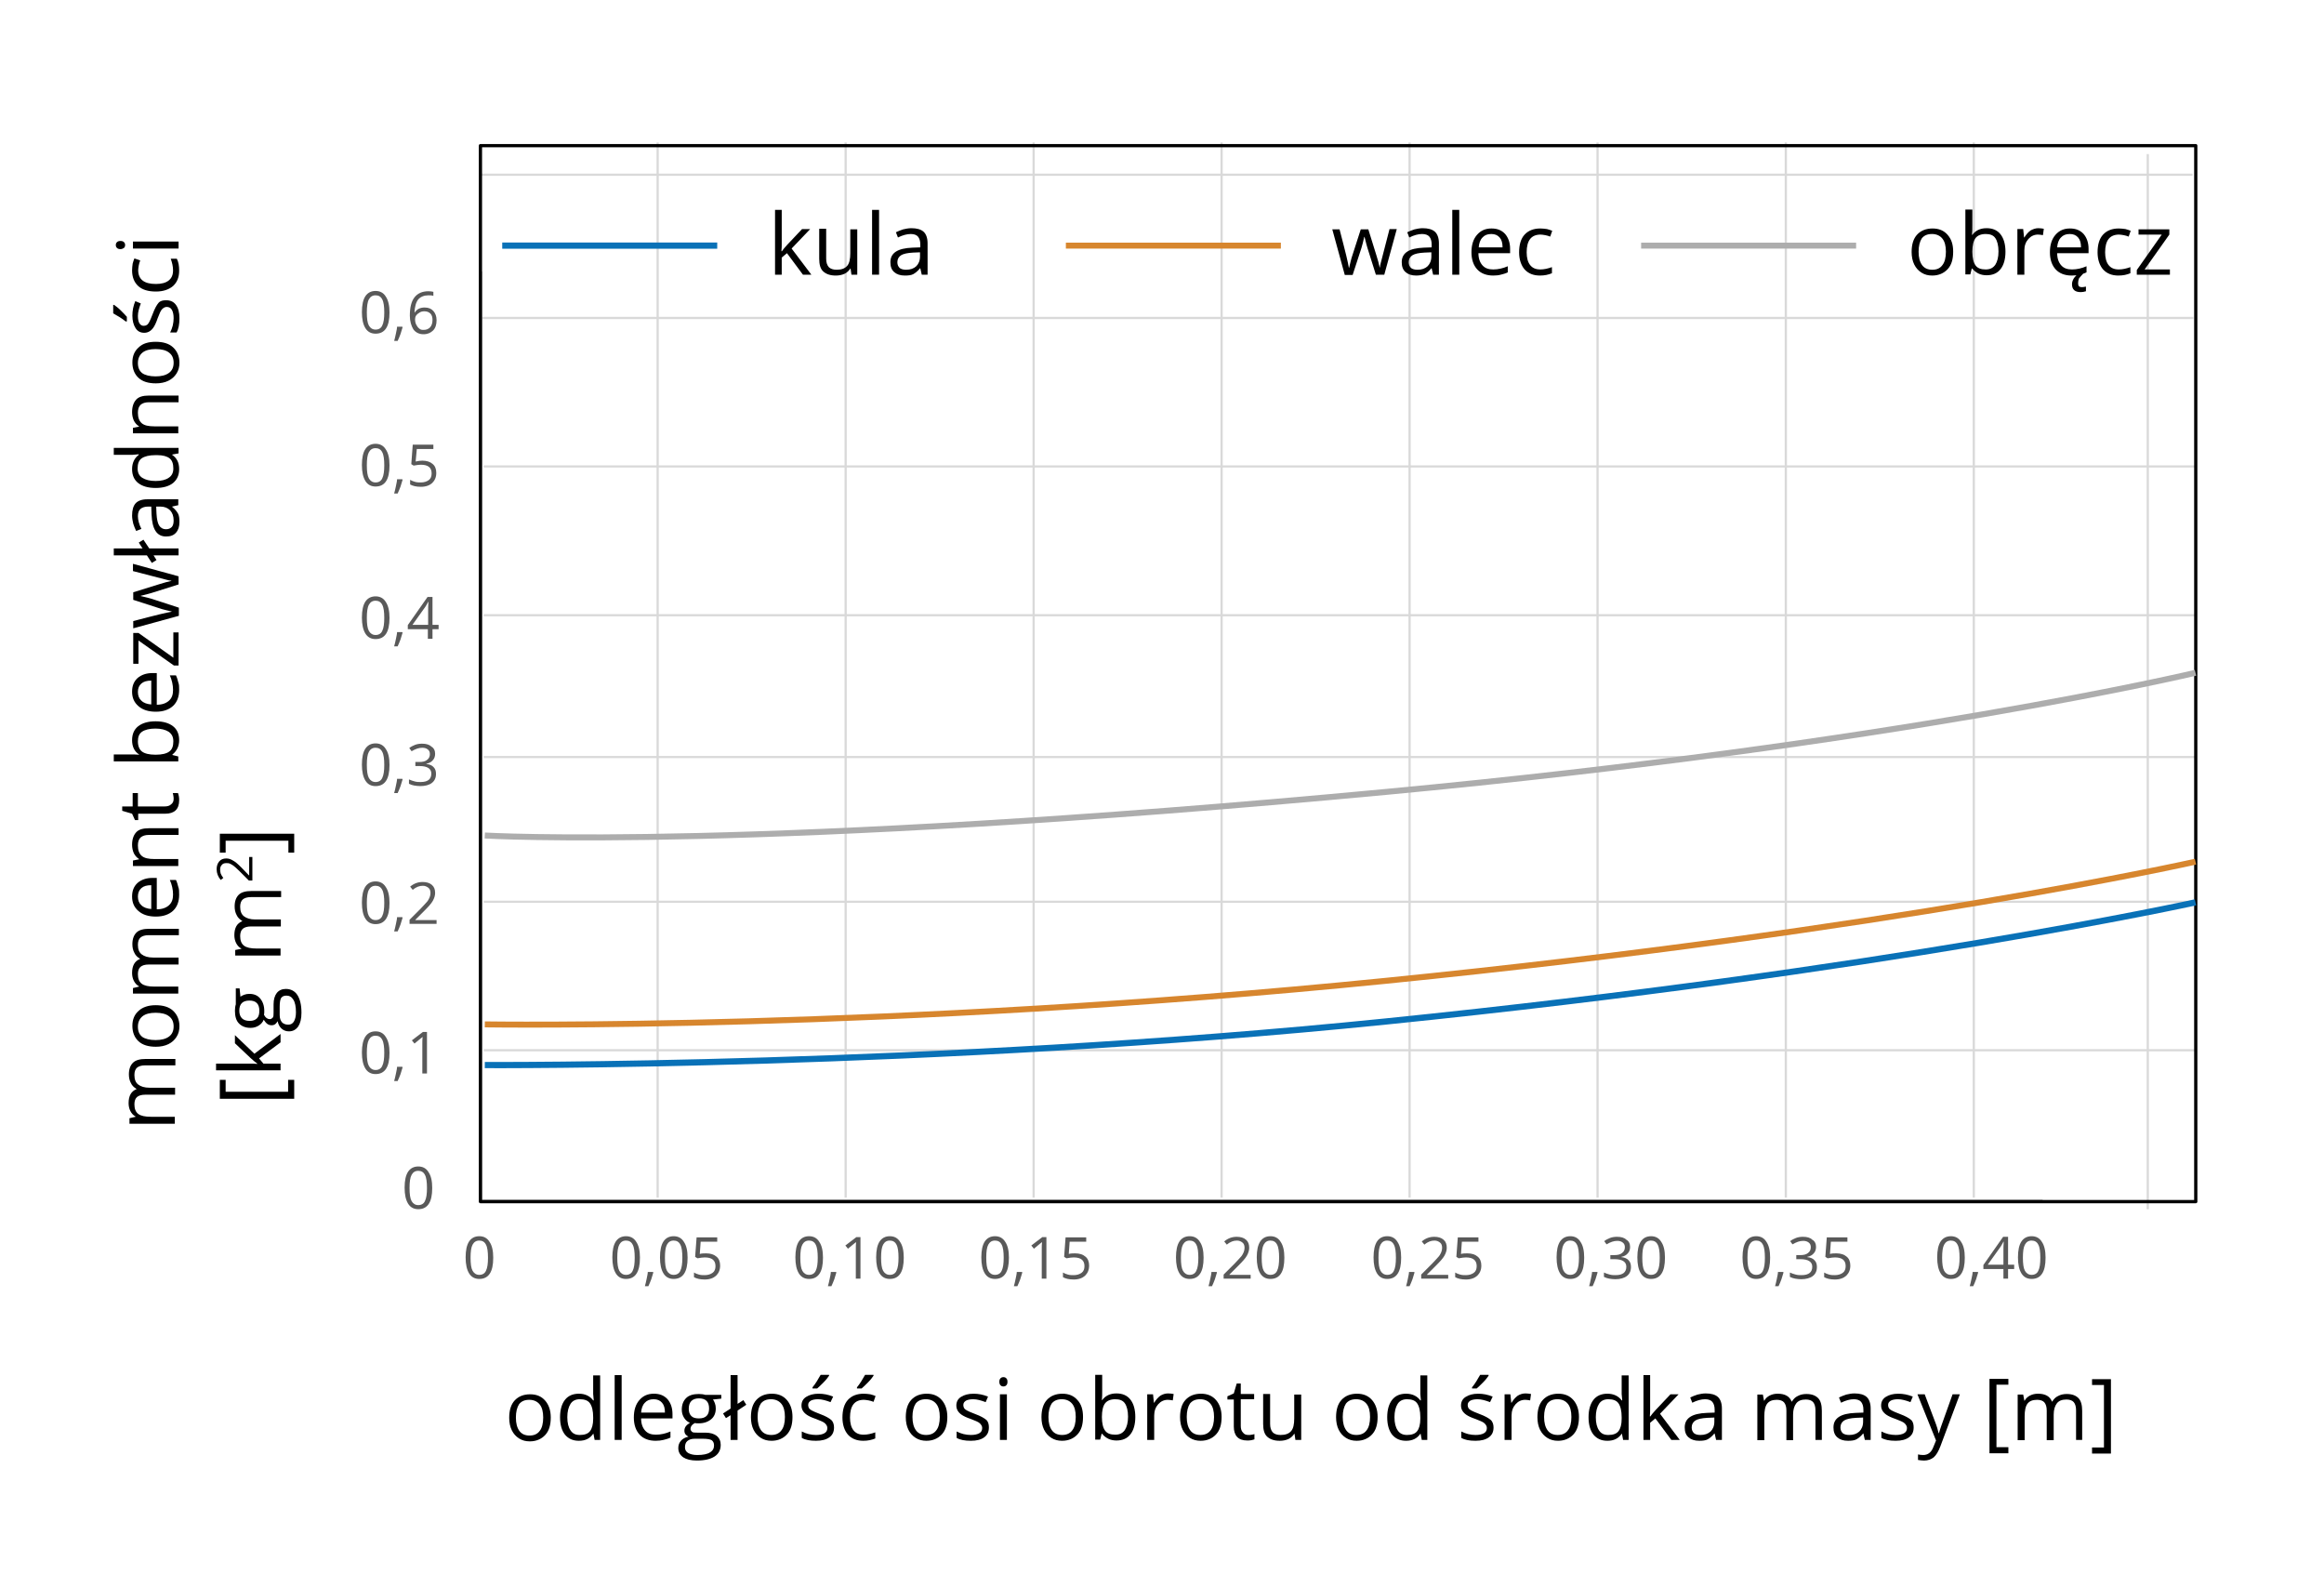 <?xml version="1.0" encoding="UTF-8" standalone="no"?>
<svg xmlns:inkscape="http://www.inkscape.org/namespaces/inkscape" xmlns:sodipodi="http://sodipodi.sourceforge.net/DTD/sodipodi-0.dtd" xmlns:xlink="http://www.w3.org/1999/xlink" xmlns="http://www.w3.org/2000/svg" xmlns:svg="http://www.w3.org/2000/svg" xmlns:rdf="http://www.w3.org/1999/02/22-rdf-syntax-ns#" xmlns:cc="http://creativecommons.org/ns#" xmlns:dc="http://purl.org/dc/elements/1.1/" version="1.1" x="0px" y="0px" viewBox="0 0 799.9 546.649" xml:space="preserve" id="svg645" sodipodi:docname="225_rys2_nowy.svg" inkscape:version="1.1.1 (1:1.1+202109281949+c3084ef5ed)"><rect x="0" y="0" width="799.9" height="546.649" fill="#333333" stroke="none"/><sodipodi:namedview id="namedview339" pagecolor="#ffffff" bordercolor="#666666" borderopacity="1.0" inkscape:pageshadow="2" inkscape:pageopacity="0.0" inkscape:pagecheckerboard="0" showgrid="false" inkscape:zoom="1.0113475" inkscape:cx="432.59117" inkscape:cy="256.09397" inkscape:current-layer="wektor_x5F_bialy"/><defs id="defs649">
		
	
			
			
			
			
			
			
			
			
			
			
			
			
			
			
			
			
			
			
			
			
			
			
			
			
			
		
		<defs id="defs101">
			<rect id="SVGID_7_" x="54.4" y="119.5" width="807.7" height="471.9"/>
		</defs>
		<clipPath id="SVGID_8_">
			<use xlink:href="#SVGID_7_" style="overflow:visible" id="use103" x="0" y="0" width="100%" height="100%"/>
		</clipPath>
		
		
	
		
	
			
			
			
			
			
			
			
			
			
			
			
			
			
			
			
			
			
			
			
			
			
			
			
			
			
			
			
			
			
			
			
			
			
		</defs>
<style type="text/css" id="style2">
	.st0{fill:#FFFFFF;}
	.st1{fill:none;stroke:#D9D9D9;stroke-width:0.754;stroke-linejoin:round;stroke-miterlimit:10;}
	.st2{fill:none;stroke:#D9D9D9;stroke-width:0.72;stroke-linejoin:round;stroke-miterlimit:10;}
	.st3{fill:none;stroke:#BFBFBF;stroke-width:0.72;stroke-linejoin:round;stroke-miterlimit:10;}
	.st4{fill:#595959;}
	.st5{fill-rule:evenodd;clip-rule:evenodd;fill:none;}
	.st6{clip-path:url(#SVGID_8_);}
	.st7{fill:none;stroke:#D9D9D9;stroke-width:0.767;stroke-linejoin:round;stroke-miterlimit:10;}
	.st8{fill:none;stroke:#000000;stroke-width:1.115;stroke-linejoin:round;stroke-miterlimit:10;}
	.st9{fill:none;stroke:#0971B7;stroke-width:2.144;stroke-miterlimit:10;}
	.st10{fill:none;stroke:#D7862E;stroke-width:2.054;stroke-miterlimit:10;}
	.st11{fill:none;stroke:#ADADAD;stroke-width:2.054;stroke-miterlimit:10;}
</style>
<g id="tlo" transform="translate(13.863,-95.472)">
</g>
<g id="rysunek" transform="translate(13.863,-95.472)">
</g>
<g id="wektor_x5F_bialy" transform="translate(13.863,-95.472)">
	
	<path id="rect8" style="fill:#ffffff;stroke-width:0.879" class="st0" d="M -13.863,95.472 H 786.037 V 642.12 H -13.863 Z"/>
	<path class="st1" d="M 151.8,204.9 H 741.1" id="path10"/><path class="st1" d="M 151.5,155.6 H 740.8" id="path10-3" style="fill:none;stroke:#d9d9d9;stroke-width:0.754;stroke-linejoin:round;stroke-miterlimit:10"/>
	<path class="st2" d="m 603.3,508.6 m 0,-319.7 M 377.4,508.6 m 0,-319.7" id="path12"/>
	<path id="line14" class="st3" style="fill:none;stroke:#bfbfbf;stroke-width:0.72;stroke-linejoin:round;stroke-miterlimit:10" d="M 151.8,508.6 V 188.9"/>
	<path id="line16" class="st3" style="fill:none;stroke:#bfbfbf;stroke-width:0.72;stroke-linejoin:round;stroke-miterlimit:10" d="M 151.8,508.6 H 689.2"/>
	<g id="g24">
		<defs id="defs19">
			<rect id="SVGID_1_" x="54.4" y="119.5" width="807.7" height="471.9"/>
		</defs>
		<clipPath id="SVGID_2_">
			<use xlink:href="#SVGID_1_" style="overflow:visible" id="use21" x="0" y="0" width="100%" height="100%"/>
		</clipPath>
	</g>
	<g id="g32" transform="translate(0,10)">
		<path class="st4" d="m 120.2,447.8 c 0,2.5 -0.4,4.3 -1.2,5.5 -0.8,1.2 -2,1.8 -3.6,1.8 -1.5,0 -2.7,-0.6 -3.5,-1.9 -0.8,-1.3 -1.2,-3.1 -1.2,-5.5 0,-2.5 0.4,-4.3 1.2,-5.5 0.8,-1.2 2,-1.8 3.5,-1.8 1.5,0 2.7,0.6 3.5,1.9 0.9,1.3 1.3,3.1 1.3,5.5 z m -7.8,0 c 0,2.1 0.2,3.6 0.7,4.5 0.5,0.9 1.3,1.4 2.3,1.4 1.1,0 1.9,-0.5 2.3,-1.4 0.5,-1 0.7,-2.5 0.7,-4.5 0,-2 -0.2,-3.6 -0.7,-4.5 -0.5,-1 -1.3,-1.4 -2.3,-1.4 -1.1,0 -1.8,0.5 -2.3,1.4 -0.5,0.9 -0.7,2.4 -0.7,4.5 z" id="path26"/>
		<path class="st4" d="m 124.6,452.6 0.1,0.2 c -0.2,0.7 -0.4,1.4 -0.7,2.3 -0.3,0.9 -0.7,1.7 -1,2.4 h -1.2 c 0.2,-0.7 0.4,-1.5 0.6,-2.5 0.2,-1 0.4,-1.8 0.4,-2.4 z" id="path28"/>
		<path class="st4" d="m 133.1,454.9 h -1.6 v -10.2 c 0,-0.8 0,-1.6 0.1,-2.4 -0.1,0.1 -0.3,0.3 -0.5,0.4 -0.2,0.1 -0.9,0.8 -2.3,1.9 l -0.9,-1.1 3.8,-2.9 h 1.4 z" id="path30"/>
	</g>
	<path id="rect34" class="st5" style="clip-rule:evenodd;fill:none;fill-rule:evenodd" d="M 54.4,119.5 H 862.1 V 591.4 H 54.4 Z"/>
	<g id="g42" transform="translate(0,8)">
		<path class="st4" d="m 120.2,398.2 c 0,2.5 -0.4,4.3 -1.2,5.5 -0.8,1.2 -2,1.8 -3.6,1.8 -1.5,0 -2.7,-0.6 -3.5,-1.9 -0.8,-1.2 -1.2,-3.1 -1.2,-5.5 0,-2.5 0.4,-4.3 1.2,-5.5 0.8,-1.2 2,-1.8 3.5,-1.8 1.5,0 2.7,0.6 3.5,1.9 0.9,1.3 1.3,3.1 1.3,5.5 z m -7.8,0 c 0,2.1 0.2,3.6 0.7,4.5 0.5,0.9 1.3,1.4 2.3,1.4 1.1,0 1.9,-0.5 2.3,-1.4 0.5,-1 0.7,-2.5 0.7,-4.5 0,-2 -0.2,-3.6 -0.7,-4.5 -0.5,-1 -1.3,-1.4 -2.3,-1.4 -1.1,0 -1.8,0.5 -2.3,1.4 -0.5,0.9 -0.7,2.5 -0.7,4.5 z" id="path36"/>
		<path class="st4" d="m 124.6,403.1 0.1,0.2 c -0.2,0.7 -0.4,1.4 -0.7,2.3 -0.3,0.9 -0.7,1.7 -1,2.4 h -1.2 c 0.2,-0.7 0.4,-1.5 0.6,-2.5 0.2,-1 0.4,-1.8 0.4,-2.4 z" id="path38"/>
		<path class="st4" d="m 136.5,405.4 h -9.4 V 404 l 3.8,-3.8 c 1.1,-1.2 1.9,-2 2.3,-2.5 0.4,-0.5 0.6,-1 0.8,-1.4 0.2,-0.5 0.3,-1 0.3,-1.5 0,-0.8 -0.2,-1.4 -0.7,-1.8 -0.5,-0.4 -1.1,-0.7 -1.9,-0.7 -0.6,0 -1.2,0.1 -1.7,0.3 -0.5,0.2 -1.1,0.5 -1.8,1.1 l -0.9,-1.1 c 1.3,-1.1 2.7,-1.6 4.3,-1.6 1.3,0 2.4,0.3 3.2,1 0.8,0.7 1.1,1.6 1.1,2.8 0,0.9 -0.3,1.8 -0.8,2.7 -0.5,0.9 -1.5,2 -2.9,3.4 l -3.1,3.1 v 0.1 h 7.3 v 1.3 z" id="path40"/>
	</g>
	<path id="rect44" class="st5" style="clip-rule:evenodd;fill:none;fill-rule:evenodd" d="M 54.4,119.5 H 862.1 V 591.4 H 54.4 Z"/>
	<g id="g52" transform="translate(0,12)">
		<path class="st4" d="m 120.2,346.7 c 0,2.5 -0.4,4.3 -1.2,5.5 -0.8,1.2 -2,1.8 -3.6,1.8 -1.5,0 -2.7,-0.6 -3.5,-1.9 -0.8,-1.3 -1.2,-3.1 -1.2,-5.5 0,-2.5 0.4,-4.3 1.2,-5.5 0.8,-1.2 2,-1.8 3.5,-1.8 1.5,0 2.7,0.6 3.5,1.9 0.9,1.3 1.3,3.1 1.3,5.5 z m -7.8,0 c 0,2.1 0.2,3.6 0.7,4.5 0.5,0.9 1.3,1.4 2.3,1.4 1.1,0 1.9,-0.5 2.3,-1.4 0.5,-1 0.7,-2.5 0.7,-4.5 0,-2 -0.2,-3.6 -0.7,-4.5 -0.5,-1 -1.3,-1.4 -2.3,-1.4 -1.1,0 -1.8,0.5 -2.3,1.4 -0.5,0.9 -0.7,2.4 -0.7,4.5 z" id="path46"/>
		<path class="st4" d="m 124.6,351.5 0.1,0.2 c -0.2,0.7 -0.4,1.4 -0.7,2.3 -0.3,0.9 -0.7,1.7 -1,2.4 h -1.2 c 0.2,-0.7 0.4,-1.5 0.6,-2.5 0.2,-1 0.4,-1.8 0.4,-2.4 z" id="path48"/>
		<path class="st4" d="m 135.9,342.9 c 0,0.9 -0.3,1.7 -0.8,2.2 -0.5,0.6 -1.2,1 -2.2,1.2 v 0.1 c 1.1,0.1 2,0.5 2.5,1.1 0.6,0.6 0.8,1.4 0.8,2.3 0,1.4 -0.5,2.4 -1.4,3.1 -0.9,0.7 -2.3,1.1 -4,1.1 -0.8,0 -1.4,-0.1 -2.1,-0.2 -0.6,-0.1 -1.2,-0.3 -1.8,-0.6 v -1.5 c 0.6,0.3 1.3,0.5 2,0.7 0.7,0.2 1.4,0.2 2,0.2 2.5,0 3.7,-1 3.7,-2.9 0,-1.7 -1.4,-2.6 -4.1,-2.6 h -1.4 v -1.4 h 1.4 c 1.1,0 2,-0.2 2.6,-0.7 0.7,-0.5 1,-1.2 1,-2 0,-0.7 -0.2,-1.2 -0.7,-1.6 -0.5,-0.4 -1.1,-0.6 -1.9,-0.6 -0.6,0 -1.2,0.1 -1.8,0.3 -0.6,0.2 -1.2,0.5 -1.9,0.9 l -0.8,-1.1 c 0.6,-0.5 1.3,-0.8 2,-1.1 0.8,-0.3 1.6,-0.4 2.4,-0.4 1.4,0 2.5,0.3 3.2,1 0.9,0.5 1.3,1.4 1.3,2.5 z" id="path50"/>
	</g>
	<path id="rect54" class="st5" style="clip-rule:evenodd;fill:none;fill-rule:evenodd" d="M 54.4,119.5 H 862.1 V 591.4 H 54.4 Z"/>
	<g id="g62" transform="translate(0,20)">
		<path class="st4" d="m 120.2,288.1 c 0,2.5 -0.4,4.3 -1.2,5.5 -0.8,1.2 -2,1.8 -3.6,1.8 -1.5,0 -2.7,-0.6 -3.5,-1.9 -0.8,-1.3 -1.2,-3.1 -1.2,-5.5 0,-2.5 0.4,-4.3 1.2,-5.5 0.8,-1.2 2,-1.8 3.5,-1.8 1.5,0 2.7,0.6 3.5,1.9 0.9,1.3 1.3,3.2 1.3,5.5 z m -7.8,0 c 0,2.1 0.2,3.6 0.7,4.5 0.5,0.9 1.3,1.4 2.3,1.4 1.1,0 1.9,-0.5 2.3,-1.4 0.5,-1 0.7,-2.5 0.7,-4.5 0,-2 -0.2,-3.6 -0.7,-4.5 -0.5,-1 -1.3,-1.4 -2.3,-1.4 -1.1,0 -1.8,0.5 -2.3,1.4 -0.5,0.9 -0.7,2.5 -0.7,4.5 z" id="path56"/>
		<path class="st4" d="m 124.6,293 0.1,0.2 c -0.2,0.7 -0.4,1.4 -0.7,2.3 -0.3,0.9 -0.7,1.7 -1,2.4 h -1.2 c 0.2,-0.7 0.4,-1.5 0.6,-2.5 0.2,-1 0.4,-1.8 0.4,-2.4 z" id="path58"/>
		<path class="st4" d="M 137.1,292 H 135 v 3.3 h -1.6 V 292 h -6.9 v -1.4 l 6.8,-9.7 h 1.7 v 9.6 h 2.1 z m -3.6,-1.5 v -4.7 c 0,-0.9 0,-2 0.1,-3.2 h -0.1 c -0.3,0.6 -0.6,1.1 -0.9,1.6 l -4.5,6.3 z" id="path60"/>
	</g>
	<path id="rect64" class="st5" style="clip-rule:evenodd;fill:none;fill-rule:evenodd" d="M 54.4,119.5 H 862.1 V 591.4 H 54.4 Z"/>
	<g id="g72" transform="translate(0,18)">
		<path class="st4" d="m 120.2,237.6 c 0,2.5 -0.4,4.3 -1.2,5.5 -0.8,1.2 -2,1.8 -3.6,1.8 -1.5,0 -2.7,-0.6 -3.5,-1.9 -0.8,-1.3 -1.2,-3.1 -1.2,-5.5 0,-2.5 0.4,-4.3 1.2,-5.5 0.8,-1.2 2,-1.8 3.5,-1.8 1.5,0 2.7,0.6 3.5,1.9 0.9,1.3 1.3,3.1 1.3,5.5 z m -7.8,0 c 0,2.1 0.2,3.6 0.7,4.5 0.5,0.9 1.3,1.4 2.3,1.4 1.1,0 1.9,-0.5 2.3,-1.4 0.5,-1 0.7,-2.5 0.7,-4.5 0,-2 -0.2,-3.6 -0.7,-4.5 -0.5,-1 -1.3,-1.4 -2.3,-1.4 -1.1,0 -1.8,0.5 -2.3,1.4 -0.5,0.9 -0.7,2.4 -0.7,4.5 z" id="path66"/>
		<path class="st4" d="m 124.6,242.4 0.1,0.2 c -0.2,0.7 -0.4,1.4 -0.7,2.3 -0.3,0.9 -0.7,1.7 -1,2.4 h -1.2 c 0.2,-0.7 0.4,-1.5 0.6,-2.5 0.2,-1 0.4,-1.8 0.4,-2.4 z" id="path68"/>
		<path class="st4" d="m 131.5,236 c 1.5,0 2.7,0.4 3.5,1.1 0.9,0.7 1.3,1.8 1.3,3.1 0,1.5 -0.5,2.6 -1.4,3.5 -0.9,0.8 -2.2,1.3 -3.9,1.3 -1.6,0 -2.8,-0.3 -3.7,-0.8 v -1.6 c 0.5,0.3 1,0.5 1.7,0.7 0.7,0.2 1.3,0.2 2,0.2 1.1,0 2,-0.3 2.7,-0.8 0.7,-0.5 1,-1.3 1,-2.3 0,-2 -1.2,-3 -3.7,-3 -0.6,0 -1.4,0.1 -2.5,0.3 l -0.8,-0.5 0.5,-6.7 h 7.1 v 1.5 h -5.7 l -0.4,4.3 c 0.9,-0.2 1.6,-0.3 2.3,-0.3 z" id="path70"/>
	</g>
	<g id="g80" transform="translate(0,16)">
		<path class="st4" d="m 120.2,187 c 0,2.5 -0.4,4.3 -1.2,5.5 -0.8,1.2 -2,1.8 -3.6,1.8 -1.5,0 -2.7,-0.6 -3.5,-1.9 -0.8,-1.3 -1.2,-3.1 -1.2,-5.5 0,-2.5 0.4,-4.3 1.2,-5.5 0.8,-1.2 2,-1.8 3.5,-1.8 1.5,0 2.7,0.6 3.5,1.9 0.9,1.3 1.3,3.2 1.3,5.5 z m -7.8,0 c 0,2.1 0.2,3.6 0.7,4.5 0.5,0.9 1.3,1.4 2.3,1.4 1.1,0 1.9,-0.5 2.3,-1.4 0.5,-1 0.7,-2.5 0.7,-4.5 0,-2 -0.2,-3.6 -0.7,-4.5 -0.5,-1 -1.3,-1.4 -2.3,-1.4 -1.1,0 -1.8,0.5 -2.3,1.4 -0.5,0.9 -0.7,2.5 -0.7,4.5 z" id="path74"/>
		<path class="st4" d="m 124.6,191.9 0.1,0.2 c -0.2,0.7 -0.4,1.4 -0.7,2.3 -0.3,0.9 -0.7,1.7 -1,2.4 h -1.2 c 0.2,-0.7 0.4,-1.5 0.6,-2.5 0.2,-1 0.4,-1.8 0.4,-2.4 z" id="path76"/>
		<path class="st4" d="m 127.2,188.1 c 0,-2.8 0.5,-4.9 1.6,-6.3 1.1,-1.4 2.7,-2.1 4.8,-2.1 0.7,0 1.3,0.1 1.7,0.2 v 1.4 c -0.5,-0.2 -1.1,-0.2 -1.7,-0.2 -1.5,0 -2.7,0.5 -3.5,1.4 -0.8,1 -1.2,2.5 -1.3,4.5 h 0.1 c 0.7,-1.1 1.8,-1.7 3.4,-1.7 1.3,0 2.3,0.4 3,1.2 0.7,0.8 1.1,1.8 1.1,3.2 0,1.5 -0.4,2.7 -1.2,3.5 -0.8,0.8 -1.9,1.3 -3.3,1.3 -1.5,0 -2.7,-0.6 -3.5,-1.7 -0.7,-1.2 -1.2,-2.7 -1.2,-4.7 z m 4.8,4.9 c 0.9,0 1.6,-0.3 2.2,-0.9 0.5,-0.6 0.8,-1.4 0.8,-2.5 0,-0.9 -0.2,-1.7 -0.7,-2.2 -0.5,-0.5 -1.2,-0.8 -2.1,-0.8 -0.6,0 -1.1,0.1 -1.6,0.4 -0.5,0.3 -0.9,0.6 -1.2,1 -0.3,0.4 -0.4,0.9 -0.4,1.3 0,0.7 0.1,1.3 0.4,1.9 0.3,0.6 0.6,1 1.1,1.4 0.5,0.4 0.9,0.4 1.5,0.4 z" id="path78"/>
	</g>
	<path id="rect82" class="st5" style="clip-rule:evenodd;fill:none;fill-rule:evenodd" d="M 54.4,119.5 H 862.1 V 591.4 H 54.4 Z"/>
	<g id="g90">
		<defs id="defs85">
			<rect id="SVGID_3_" x="54.4" y="119.5" width="807.7" height="471.9"/>
		</defs>
		<clipPath id="SVGID_4_">
			<use xlink:href="#SVGID_3_" style="overflow:visible" id="use87" x="0" y="0" width="100%" height="100%"/>
		</clipPath>
	</g>
	<g id="g98">
		<defs id="defs93">
			<rect id="SVGID_5_" x="54.4" y="119.5" width="807.7" height="471.9"/>
		</defs>
		<clipPath id="SVGID_6_">
			<use xlink:href="#SVGID_5_" style="overflow:visible" id="use95" x="0" y="0" width="100%" height="100%"/>
		</clipPath>
	</g>
	<g class="st6" clip-path="url(#SVGID_8_)" id="g110" transform="translate(-2)">
			<g id="g108">
				<path class="st4" d="m 157.9,528.3 c 0,2.5 -0.4,4.3 -1.2,5.5 -0.8,1.2 -2,1.8 -3.6,1.8 -1.5,0 -2.7,-0.6 -3.5,-1.9 -0.8,-1.3 -1.2,-3.1 -1.2,-5.5 0,-2.5 0.4,-4.3 1.2,-5.5 0.8,-1.2 2,-1.8 3.5,-1.8 1.5,0 2.7,0.6 3.5,1.9 0.9,1.3 1.3,3.1 1.3,5.5 z m -7.8,0 c 0,2.1 0.2,3.6 0.7,4.5 0.5,0.9 1.3,1.4 2.3,1.4 1.1,0 1.9,-0.5 2.3,-1.4 0.5,-1 0.7,-2.5 0.7,-4.5 0,-2 -0.2,-3.6 -0.7,-4.5 -0.5,-1 -1.3,-1.4 -2.3,-1.4 -1.1,0 -1.8,0.5 -2.3,1.4 -0.5,0.9 -0.7,2.4 -0.7,4.5 z" id="path106"/>
			</g>
		</g><g class="st6" clip-path="url(#SVGID_8_)" id="g116" transform="translate(12)">
			<g id="g114">
				<path class="st4" d="m 122.9,504.3 c 0,2.5 -0.4,4.3 -1.2,5.5 -0.8,1.2 -2,1.8 -3.6,1.8 -1.5,0 -2.7,-0.6 -3.5,-1.9 -0.8,-1.3 -1.2,-3.1 -1.2,-5.5 0,-2.5 0.4,-4.3 1.2,-5.5 0.8,-1.2 2,-1.8 3.5,-1.8 1.5,0 2.7,0.6 3.5,1.9 0.9,1.3 1.3,3.1 1.3,5.5 z m -7.8,0 c 0,2.1 0.2,3.6 0.7,4.5 0.5,0.9 1.3,1.4 2.3,1.4 1.1,0 1.9,-0.5 2.3,-1.4 0.5,-1 0.7,-2.5 0.7,-4.5 0,-2 -0.2,-3.6 -0.7,-4.5 -0.5,-1 -1.3,-1.4 -2.3,-1.4 -1.1,0 -1.8,0.5 -2.3,1.4 -0.5,0.9 -0.7,2.4 -0.7,4.5 z" id="path112"/>
			</g>
		</g>
	<g id="g126">
		<defs id="defs121">
			<rect id="SVGID_9_" x="54.4" y="119.5" width="807.7" height="471.9"/>
		</defs>
		<clipPath id="SVGID_10_">
			<use xlink:href="#SVGID_9_" style="overflow:visible" id="use123" x="0" y="0" width="100%" height="100%"/>
		</clipPath>
	</g>
	<g id="g138">
		<g id="g136">
			<path class="st4" d="m 333.4,528.3 c 0,2.5 -0.4,4.3 -1.2,5.5 -0.8,1.2 -2,1.8 -3.6,1.8 -1.5,0 -2.7,-0.6 -3.5,-1.9 -0.8,-1.3 -1.2,-3.1 -1.2,-5.5 0,-2.5 0.4,-4.3 1.2,-5.5 0.8,-1.2 2,-1.8 3.5,-1.8 1.5,0 2.7,0.6 3.5,1.9 0.9,1.3 1.3,3.1 1.3,5.5 z m -7.8,0 c 0,2.1 0.2,3.6 0.7,4.5 0.5,0.9 1.3,1.4 2.3,1.4 1.1,0 1.9,-0.5 2.3,-1.4 0.5,-1 0.7,-2.5 0.7,-4.5 0,-2 -0.2,-3.6 -0.7,-4.5 -0.5,-1 -1.3,-1.4 -2.3,-1.4 -1.1,0 -1.8,0.5 -2.3,1.4 -0.5,0.9 -0.7,2.4 -0.7,4.5 z" id="path128"/>
			<path class="st4" d="m 337.9,533.2 0.1,0.2 c -0.2,0.7 -0.4,1.4 -0.7,2.3 -0.3,0.9 -0.7,1.7 -1,2.4 h -1.2 c 0.2,-0.7 0.4,-1.5 0.6,-2.5 0.2,-1 0.4,-1.8 0.4,-2.4 z" id="path130"/>
			<path class="st4" d="m 346.3,535.5 h -1.6 v -10.2 c 0,-0.8 0,-1.6 0.1,-2.4 -0.1,0.1 -0.3,0.3 -0.5,0.4 -0.2,0.1 -0.9,0.8 -2.3,1.9 l -0.9,-1.1 3.8,-2.9 h 1.4 z" id="path132"/>
			<path class="st4" d="m 356.2,526.8 c 1.5,0 2.7,0.4 3.5,1.1 0.9,0.7 1.3,1.8 1.3,3.1 0,1.5 -0.5,2.6 -1.4,3.5 -0.9,0.8 -2.2,1.3 -3.9,1.3 -1.6,0 -2.8,-0.3 -3.7,-0.8 v -1.6 c 0.5,0.3 1,0.5 1.7,0.7 0.7,0.2 1.3,0.2 2,0.2 1.1,0 2,-0.3 2.7,-0.8 0.7,-0.5 1,-1.3 1,-2.3 0,-2 -1.2,-3 -3.7,-3 -0.6,0 -1.4,0.1 -2.5,0.3 l -0.8,-0.5 0.5,-6.7 h 7.1 v 1.5 h -5.7 L 354,527 c 0.7,-0.2 1.5,-0.2 2.2,-0.2 z" id="path134"/>
		</g>
	</g>
	<g id="g150">
		<g id="g148">
			<path class="st4" d="m 400.4,528.3 c 0,2.5 -0.4,4.3 -1.2,5.5 -0.8,1.2 -2,1.8 -3.6,1.8 -1.5,0 -2.7,-0.6 -3.5,-1.9 -0.8,-1.3 -1.2,-3.1 -1.2,-5.5 0,-2.5 0.4,-4.3 1.2,-5.5 0.8,-1.2 2,-1.8 3.5,-1.8 1.5,0 2.7,0.6 3.5,1.9 0.9,1.3 1.3,3.1 1.3,5.5 z m -7.8,0 c 0,2.1 0.2,3.6 0.7,4.5 0.5,0.9 1.3,1.4 2.3,1.4 1.1,0 1.9,-0.5 2.3,-1.4 0.5,-1 0.7,-2.5 0.7,-4.5 0,-2 -0.2,-3.6 -0.7,-4.5 -0.5,-1 -1.3,-1.4 -2.3,-1.4 -1.1,0 -1.8,0.5 -2.3,1.4 -0.5,0.9 -0.7,2.4 -0.7,4.5 z" id="path140"/>
			<path class="st4" d="m 404.9,533.2 0.1,0.2 c -0.2,0.7 -0.4,1.4 -0.7,2.3 -0.3,0.9 -0.7,1.7 -1,2.4 h -1.2 c 0.2,-0.7 0.4,-1.5 0.6,-2.5 0.2,-1 0.4,-1.8 0.4,-2.4 z" id="path142"/>
			<path class="st4" d="m 416.7,535.5 h -9.4 v -1.4 l 3.8,-3.8 c 1.1,-1.2 1.9,-2 2.3,-2.5 0.4,-0.5 0.6,-1 0.8,-1.4 0.2,-0.5 0.3,-1 0.3,-1.5 0,-0.8 -0.2,-1.4 -0.7,-1.8 -0.5,-0.4 -1.1,-0.7 -1.9,-0.7 -0.6,0 -1.2,0.1 -1.7,0.3 -0.5,0.2 -1.1,0.5 -1.8,1.1 l -0.9,-1.1 c 1.3,-1.1 2.7,-1.6 4.3,-1.6 1.3,0 2.4,0.3 3.2,1 0.8,0.7 1.1,1.6 1.1,2.8 0,0.9 -0.3,1.8 -0.8,2.7 -0.5,0.9 -1.5,2 -2.9,3.4 l -3.1,3.1 v 0.1 h 7.3 v 1.3 z" id="path144"/>
			<path class="st4" d="m 428.2,528.3 c 0,2.5 -0.4,4.3 -1.2,5.5 -0.8,1.2 -2,1.8 -3.6,1.8 -1.5,0 -2.7,-0.6 -3.5,-1.9 -0.8,-1.3 -1.2,-3.1 -1.2,-5.5 0,-2.5 0.4,-4.3 1.2,-5.5 0.8,-1.2 2,-1.8 3.5,-1.8 1.5,0 2.7,0.6 3.5,1.9 0.9,1.3 1.3,3.1 1.3,5.5 z m -7.8,0 c 0,2.1 0.2,3.6 0.7,4.5 0.5,0.9 1.3,1.4 2.3,1.4 1.1,0 1.9,-0.5 2.3,-1.4 0.5,-1 0.7,-2.5 0.7,-4.5 0,-2 -0.2,-3.6 -0.7,-4.5 -0.5,-1 -1.3,-1.4 -2.3,-1.4 -1.1,0 -1.8,0.5 -2.3,1.4 -0.5,0.9 -0.7,2.4 -0.7,4.5 z" id="path146"/>
		</g>
	</g>
	<g id="g162">
		<g id="g160">
			<path class="st4" d="m 206.4,528.3 c 0,2.5 -0.4,4.3 -1.2,5.5 -0.8,1.2 -2,1.8 -3.6,1.8 -1.5,0 -2.7,-0.6 -3.5,-1.9 -0.8,-1.3 -1.2,-3.1 -1.2,-5.5 0,-2.5 0.4,-4.3 1.2,-5.5 0.8,-1.2 2,-1.8 3.5,-1.8 1.5,0 2.7,0.6 3.5,1.9 0.9,1.3 1.3,3.1 1.3,5.5 z m -7.8,0 c 0,2.1 0.2,3.6 0.7,4.5 0.5,0.9 1.3,1.4 2.3,1.4 1.1,0 1.9,-0.5 2.3,-1.4 0.5,-1 0.7,-2.5 0.7,-4.5 0,-2 -0.2,-3.6 -0.7,-4.5 -0.5,-1 -1.3,-1.4 -2.3,-1.4 -1.1,0 -1.8,0.5 -2.3,1.4 -0.5,0.9 -0.7,2.4 -0.7,4.5 z" id="path152"/>
			<path class="st4" d="m 210.9,533.2 0.1,0.2 c -0.2,0.7 -0.4,1.4 -0.7,2.3 -0.3,0.9 -0.7,1.7 -1,2.4 h -1.2 c 0.2,-0.7 0.4,-1.5 0.6,-2.5 0.2,-1 0.4,-1.8 0.4,-2.4 z" id="path154"/>
			<path class="st4" d="m 222.8,528.3 c 0,2.5 -0.4,4.3 -1.2,5.5 -0.8,1.2 -2,1.8 -3.6,1.8 -1.5,0 -2.7,-0.6 -3.5,-1.9 -0.8,-1.3 -1.2,-3.1 -1.2,-5.5 0,-2.5 0.4,-4.3 1.2,-5.5 0.8,-1.2 2,-1.8 3.5,-1.8 1.5,0 2.7,0.6 3.5,1.9 0.9,1.3 1.3,3.1 1.3,5.5 z m -7.8,0 c 0,2.1 0.2,3.6 0.7,4.5 0.5,0.9 1.3,1.4 2.3,1.4 1.1,0 1.9,-0.5 2.3,-1.4 0.5,-1 0.7,-2.5 0.7,-4.5 0,-2 -0.2,-3.6 -0.7,-4.5 -0.5,-1 -1.3,-1.4 -2.3,-1.4 -1.1,0 -1.8,0.5 -2.3,1.4 -0.5,0.9 -0.7,2.4 -0.7,4.5 z" id="path156"/>
			<path class="st4" d="m 229.2,526.8 c 1.5,0 2.7,0.4 3.5,1.1 0.9,0.7 1.3,1.8 1.3,3.1 0,1.5 -0.5,2.6 -1.4,3.5 -0.9,0.8 -2.2,1.3 -3.9,1.3 -1.6,0 -2.8,-0.3 -3.7,-0.8 v -1.6 c 0.5,0.3 1,0.5 1.7,0.7 0.7,0.2 1.3,0.2 2,0.2 1.1,0 2,-0.3 2.7,-0.8 0.7,-0.5 1,-1.3 1,-2.3 0,-2 -1.2,-3 -3.7,-3 -0.6,0 -1.4,0.1 -2.5,0.3 l -0.8,-0.5 0.5,-6.7 h 7.1 v 1.5 h -5.7 L 227,527 c 0.7,-0.2 1.5,-0.2 2.2,-0.2 z" id="path158"/>
		</g>
	</g>
	<g id="g174">
		<g id="g172">
			<path class="st4" d="m 269.4,528.3 c 0,2.5 -0.4,4.3 -1.2,5.5 -0.8,1.2 -2,1.8 -3.6,1.8 -1.5,0 -2.7,-0.6 -3.5,-1.9 -0.8,-1.3 -1.2,-3.1 -1.2,-5.5 0,-2.5 0.4,-4.3 1.2,-5.5 0.8,-1.2 2,-1.8 3.5,-1.8 1.5,0 2.7,0.6 3.5,1.9 0.9,1.3 1.3,3.1 1.3,5.5 z m -7.8,0 c 0,2.1 0.2,3.6 0.7,4.5 0.5,0.9 1.3,1.4 2.3,1.4 1.1,0 1.9,-0.5 2.3,-1.4 0.5,-1 0.7,-2.5 0.7,-4.5 0,-2 -0.2,-3.6 -0.7,-4.5 -0.5,-1 -1.3,-1.4 -2.3,-1.4 -1.1,0 -1.8,0.5 -2.3,1.4 -0.5,0.9 -0.7,2.4 -0.7,4.5 z" id="path164"/>
			<path class="st4" d="m 273.9,533.2 0.1,0.2 c -0.2,0.7 -0.4,1.4 -0.7,2.3 -0.3,0.9 -0.7,1.7 -1,2.4 h -1.2 c 0.2,-0.7 0.4,-1.5 0.6,-2.5 0.2,-1 0.4,-1.8 0.4,-2.4 z" id="path166"/>
			<path class="st4" d="m 282.3,535.5 h -1.6 v -10.2 c 0,-0.8 0,-1.6 0.1,-2.4 -0.1,0.1 -0.3,0.3 -0.5,0.4 -0.2,0.1 -0.9,0.8 -2.3,1.9 l -0.9,-1.1 3.8,-2.9 h 1.4 z" id="path168"/>
			<path class="st4" d="m 297.2,528.3 c 0,2.5 -0.4,4.3 -1.2,5.5 -0.8,1.2 -2,1.8 -3.6,1.8 -1.5,0 -2.7,-0.6 -3.5,-1.9 -0.8,-1.3 -1.2,-3.1 -1.2,-5.5 0,-2.5 0.4,-4.3 1.2,-5.5 0.8,-1.2 2,-1.8 3.5,-1.8 1.5,0 2.7,0.6 3.5,1.9 0.9,1.3 1.3,3.1 1.3,5.5 z m -7.8,0 c 0,2.1 0.2,3.6 0.7,4.5 0.5,0.9 1.3,1.4 2.3,1.4 1.1,0 1.9,-0.5 2.3,-1.4 0.5,-1 0.7,-2.5 0.7,-4.5 0,-2 -0.2,-3.6 -0.7,-4.5 -0.5,-1 -1.3,-1.4 -2.3,-1.4 -1.1,0 -1.8,0.5 -2.3,1.4 -0.5,0.9 -0.7,2.4 -0.7,4.5 z" id="path170"/>
		</g>
	</g>
	<g id="g186">
		<g id="g184">
			<path class="st4" d="m 595.4,528.3 c 0,2.5 -0.4,4.3 -1.2,5.5 -0.8,1.2 -2,1.8 -3.6,1.8 -1.5,0 -2.7,-0.6 -3.5,-1.9 -0.8,-1.3 -1.2,-3.1 -1.2,-5.5 0,-2.5 0.4,-4.3 1.2,-5.5 0.8,-1.2 2,-1.8 3.5,-1.8 1.5,0 2.7,0.6 3.5,1.9 0.9,1.3 1.3,3.1 1.3,5.5 z m -7.8,0 c 0,2.1 0.2,3.6 0.7,4.5 0.5,0.9 1.3,1.4 2.3,1.4 1.1,0 1.9,-0.5 2.3,-1.4 0.5,-1 0.7,-2.5 0.7,-4.5 0,-2 -0.2,-3.6 -0.7,-4.5 -0.5,-1 -1.3,-1.4 -2.3,-1.4 -1.1,0 -1.8,0.5 -2.3,1.4 -0.5,0.9 -0.7,2.4 -0.7,4.5 z" id="path176"/>
			<path class="st4" d="m 599.9,533.2 0.1,0.2 c -0.2,0.7 -0.4,1.4 -0.7,2.3 -0.3,0.9 -0.7,1.7 -1,2.4 h -1.2 c 0.2,-0.7 0.4,-1.5 0.6,-2.5 0.2,-1 0.4,-1.8 0.4,-2.4 z" id="path178"/>
			<path class="st4" d="m 611.2,524.6 c 0,0.9 -0.3,1.7 -0.8,2.2 -0.5,0.6 -1.2,1 -2.2,1.2 v 0.1 c 1.1,0.1 2,0.5 2.5,1.1 0.6,0.6 0.8,1.4 0.8,2.3 0,1.4 -0.5,2.4 -1.4,3.1 -0.9,0.7 -2.3,1.1 -4,1.1 -0.8,0 -1.4,-0.1 -2.1,-0.2 -0.6,-0.1 -1.2,-0.3 -1.8,-0.6 v -1.5 c 0.6,0.3 1.3,0.5 2,0.7 0.7,0.2 1.4,0.2 2,0.2 2.5,0 3.7,-1 3.7,-2.9 0,-1.7 -1.4,-2.6 -4.1,-2.6 h -1.4 v -1.4 h 1.4 c 1.1,0 2,-0.2 2.6,-0.7 0.7,-0.5 1,-1.2 1,-2 0,-0.7 -0.2,-1.2 -0.7,-1.6 -0.5,-0.4 -1.1,-0.6 -1.9,-0.6 -0.6,0 -1.2,0.1 -1.8,0.3 -0.6,0.2 -1.2,0.5 -1.9,0.9 l -0.8,-1.1 c 0.6,-0.5 1.3,-0.8 2,-1.1 0.8,-0.3 1.6,-0.4 2.4,-0.4 1.4,0 2.5,0.3 3.2,1 0.9,0.5 1.3,1.4 1.3,2.5 z" id="path180"/>
			<path class="st4" d="m 618.2,526.8 c 1.5,0 2.7,0.4 3.5,1.1 0.9,0.7 1.3,1.8 1.3,3.1 0,1.5 -0.5,2.6 -1.4,3.5 -0.9,0.8 -2.2,1.3 -3.9,1.3 -1.6,0 -2.8,-0.3 -3.7,-0.8 v -1.6 c 0.5,0.3 1,0.5 1.7,0.7 0.7,0.2 1.3,0.2 2,0.2 1.1,0 2,-0.3 2.7,-0.8 0.7,-0.5 1,-1.3 1,-2.3 0,-2 -1.2,-3 -3.7,-3 -0.6,0 -1.4,0.1 -2.5,0.3 l -0.8,-0.5 0.5,-6.7 h 7.1 v 1.5 h -5.7 L 616,527 c 0.7,-0.2 1.5,-0.2 2.2,-0.2 z" id="path182"/>
		</g>
	</g>
	<g id="g198">
		<g id="g196">
			<path class="st4" d="m 662.4,528.3 c 0,2.5 -0.4,4.3 -1.2,5.5 -0.8,1.2 -2,1.8 -3.6,1.8 -1.5,0 -2.7,-0.6 -3.5,-1.9 -0.8,-1.3 -1.2,-3.1 -1.2,-5.5 0,-2.5 0.4,-4.3 1.2,-5.5 0.8,-1.2 2,-1.8 3.5,-1.8 1.5,0 2.7,0.6 3.5,1.9 0.9,1.3 1.3,3.1 1.3,5.5 z m -7.8,0 c 0,2.1 0.2,3.6 0.7,4.5 0.5,0.9 1.3,1.4 2.3,1.4 1.1,0 1.9,-0.5 2.3,-1.4 0.5,-1 0.7,-2.5 0.7,-4.5 0,-2 -0.2,-3.6 -0.7,-4.5 -0.5,-1 -1.3,-1.4 -2.3,-1.4 -1.1,0 -1.8,0.5 -2.3,1.4 -0.5,0.9 -0.7,2.4 -0.7,4.5 z" id="path188"/>
			<path class="st4" d="m 666.9,533.2 0.1,0.2 c -0.2,0.7 -0.4,1.4 -0.7,2.3 -0.3,0.9 -0.7,1.7 -1,2.4 h -1.2 c 0.2,-0.7 0.4,-1.5 0.6,-2.5 0.2,-1 0.4,-1.8 0.4,-2.4 z" id="path190"/>
			<path class="st4" d="m 679.4,532.2 h -2.1 v 3.3 h -1.6 v -3.3 h -6.9 v -1.4 l 6.8,-9.7 h 1.7 v 9.6 h 2.1 z m -3.7,-1.5 V 526 c 0,-0.9 0,-2 0.1,-3.2 h -0.1 c -0.3,0.6 -0.6,1.1 -0.9,1.6 l -4.5,6.3 z" id="path192"/>
			<path class="st4" d="m 690.2,528.3 c 0,2.5 -0.4,4.3 -1.2,5.5 -0.8,1.2 -2,1.8 -3.6,1.8 -1.5,0 -2.7,-0.6 -3.5,-1.9 -0.8,-1.3 -1.2,-3.1 -1.2,-5.5 0,-2.5 0.4,-4.3 1.2,-5.5 0.8,-1.2 2,-1.8 3.5,-1.8 1.5,0 2.7,0.6 3.5,1.9 0.9,1.3 1.3,3.1 1.3,5.5 z m -7.8,0 c 0,2.1 0.2,3.6 0.7,4.5 0.5,0.9 1.3,1.4 2.3,1.4 1.1,0 1.9,-0.5 2.3,-1.4 0.5,-1 0.7,-2.5 0.7,-4.5 0,-2 -0.2,-3.6 -0.7,-4.5 -0.5,-1 -1.3,-1.4 -2.3,-1.4 -1.1,0 -1.8,0.5 -2.3,1.4 -0.5,0.9 -0.7,2.4 -0.7,4.5 z" id="path194"/>
		</g>
	</g>
	<g id="g210">
		<g id="g208">
			<path class="st4" d="m 468.4,528.3 c 0,2.5 -0.4,4.3 -1.2,5.5 -0.8,1.2 -2,1.8 -3.6,1.8 -1.5,0 -2.7,-0.6 -3.5,-1.9 -0.8,-1.3 -1.2,-3.1 -1.2,-5.5 0,-2.5 0.4,-4.3 1.2,-5.5 0.8,-1.2 2,-1.8 3.5,-1.8 1.5,0 2.7,0.6 3.5,1.9 0.9,1.3 1.3,3.1 1.3,5.5 z m -7.8,0 c 0,2.1 0.2,3.6 0.7,4.5 0.5,0.9 1.3,1.4 2.3,1.4 1.1,0 1.9,-0.5 2.3,-1.4 0.5,-1 0.7,-2.5 0.7,-4.5 0,-2 -0.2,-3.6 -0.7,-4.5 -0.5,-1 -1.3,-1.4 -2.3,-1.4 -1.1,0 -1.8,0.5 -2.3,1.4 -0.5,0.9 -0.7,2.4 -0.7,4.5 z" id="path200"/>
			<path class="st4" d="m 472.9,533.2 0.1,0.2 c -0.2,0.7 -0.4,1.4 -0.7,2.3 -0.3,0.9 -0.7,1.7 -1,2.4 h -1.2 c 0.2,-0.7 0.4,-1.5 0.6,-2.5 0.2,-1 0.4,-1.8 0.4,-2.4 z" id="path202"/>
			<path class="st4" d="m 484.7,535.5 h -9.4 v -1.4 l 3.8,-3.8 c 1.1,-1.2 1.9,-2 2.3,-2.5 0.4,-0.5 0.6,-1 0.8,-1.4 0.2,-0.5 0.3,-1 0.3,-1.5 0,-0.8 -0.2,-1.4 -0.7,-1.8 -0.5,-0.4 -1.1,-0.7 -1.9,-0.7 -0.6,0 -1.2,0.1 -1.7,0.3 -0.5,0.2 -1.1,0.5 -1.8,1.1 l -0.9,-1.1 c 1.3,-1.1 2.7,-1.6 4.3,-1.6 1.3,0 2.4,0.3 3.2,1 0.8,0.7 1.1,1.6 1.1,2.8 0,0.9 -0.3,1.8 -0.8,2.7 -0.5,0.9 -1.5,2 -2.9,3.4 l -3.1,3.1 v 0.1 h 7.3 v 1.3 z" id="path204"/>
			<path class="st4" d="m 491.2,526.8 c 1.5,0 2.7,0.4 3.5,1.1 0.9,0.7 1.3,1.8 1.3,3.1 0,1.5 -0.5,2.6 -1.4,3.5 -0.9,0.8 -2.2,1.3 -3.9,1.3 -1.6,0 -2.8,-0.3 -3.7,-0.8 v -1.6 c 0.5,0.3 1,0.5 1.7,0.7 0.7,0.2 1.3,0.2 2,0.2 1.1,0 2,-0.3 2.7,-0.8 0.7,-0.5 1,-1.3 1,-2.3 0,-2 -1.2,-3 -3.7,-3 -0.6,0 -1.4,0.1 -2.5,0.3 l -0.8,-0.5 0.5,-6.7 h 7.1 v 1.5 h -5.7 L 489,527 c 0.7,-0.2 1.5,-0.2 2.2,-0.2 z" id="path206"/>
		</g>
	</g>
	<g id="g222">
		<g id="g220">
			<path class="st4" d="m 531.4,528.3 c 0,2.5 -0.4,4.3 -1.2,5.5 -0.8,1.2 -2,1.8 -3.6,1.8 -1.5,0 -2.7,-0.6 -3.5,-1.9 -0.8,-1.3 -1.2,-3.1 -1.2,-5.5 0,-2.5 0.4,-4.3 1.2,-5.5 0.8,-1.2 2,-1.8 3.5,-1.8 1.5,0 2.7,0.6 3.5,1.9 0.9,1.3 1.3,3.1 1.3,5.5 z m -7.8,0 c 0,2.1 0.2,3.6 0.7,4.5 0.5,0.9 1.3,1.4 2.3,1.4 1.1,0 1.9,-0.5 2.3,-1.4 0.5,-1 0.7,-2.5 0.7,-4.5 0,-2 -0.2,-3.6 -0.7,-4.5 -0.5,-1 -1.3,-1.4 -2.3,-1.4 -1.1,0 -1.8,0.5 -2.3,1.4 -0.5,0.9 -0.7,2.4 -0.7,4.5 z" id="path212"/>
			<path class="st4" d="m 535.9,533.2 0.1,0.2 c -0.2,0.7 -0.4,1.4 -0.7,2.3 -0.3,0.9 -0.7,1.7 -1,2.4 h -1.2 c 0.2,-0.7 0.4,-1.5 0.6,-2.5 0.2,-1 0.4,-1.8 0.4,-2.4 z" id="path214"/>
			<path class="st4" d="m 547.2,524.6 c 0,0.9 -0.3,1.7 -0.8,2.2 -0.5,0.6 -1.2,1 -2.2,1.2 v 0.1 c 1.1,0.1 2,0.5 2.5,1.1 0.6,0.6 0.8,1.4 0.8,2.3 0,1.4 -0.5,2.4 -1.4,3.1 -0.9,0.7 -2.3,1.1 -4,1.1 -0.8,0 -1.4,-0.1 -2.1,-0.2 -0.6,-0.1 -1.2,-0.3 -1.8,-0.6 v -1.5 c 0.6,0.3 1.3,0.5 2,0.7 0.7,0.2 1.4,0.2 2,0.2 2.5,0 3.7,-1 3.7,-2.9 0,-1.7 -1.4,-2.6 -4.1,-2.6 h -1.4 v -1.4 h 1.4 c 1.1,0 2,-0.2 2.6,-0.7 0.7,-0.5 1,-1.2 1,-2 0,-0.7 -0.2,-1.2 -0.7,-1.6 -0.5,-0.4 -1.1,-0.6 -1.9,-0.6 -0.6,0 -1.2,0.1 -1.8,0.3 -0.6,0.2 -1.2,0.5 -1.9,0.9 l -0.8,-1.1 c 0.6,-0.5 1.3,-0.8 2,-1.1 0.8,-0.3 1.6,-0.4 2.4,-0.4 1.4,0 2.5,0.3 3.2,1 0.9,0.5 1.3,1.4 1.3,2.5 z" id="path216"/>
			<path class="st4" d="m 559.2,528.3 c 0,2.5 -0.4,4.3 -1.2,5.5 -0.8,1.2 -2,1.8 -3.6,1.8 -1.5,0 -2.7,-0.6 -3.5,-1.9 -0.8,-1.3 -1.2,-3.1 -1.2,-5.5 0,-2.5 0.4,-4.3 1.2,-5.5 0.8,-1.2 2,-1.8 3.5,-1.8 1.5,0 2.7,0.6 3.5,1.9 0.9,1.3 1.3,3.1 1.3,5.5 z m -7.8,0 c 0,2.1 0.2,3.6 0.7,4.5 0.5,0.9 1.3,1.4 2.3,1.4 1.1,0 1.9,-0.5 2.3,-1.4 0.5,-1 0.7,-2.5 0.7,-4.5 0,-2 -0.2,-3.6 -0.7,-4.5 -0.5,-1 -1.3,-1.4 -2.3,-1.4 -1.1,0 -1.8,0.5 -2.3,1.4 -0.5,0.9 -0.7,2.4 -0.7,4.5 z" id="path218"/>
		</g>
	</g>
	<path id="rect224" class="st5" style="clip-rule:evenodd;fill:none;fill-rule:evenodd" d="M 54.4,119.5 H 862.1 V 591.4 H 54.4 Z"/>
	<g id="g232">
		<defs id="defs227">
			<rect id="SVGID_11_" x="54.4" y="119.5" width="807.7" height="471.9"/>
		</defs>
		<clipPath id="SVGID_12_">
			<use xlink:href="#SVGID_11_" style="overflow:visible" id="use229" x="0" y="0" width="100%" height="100%"/>
		</clipPath>
	</g>
	<g id="g240">
		<defs id="defs235">
			<rect id="SVGID_13_" x="54.4" y="119.5" width="807.7" height="471.9"/>
		</defs>
		<clipPath id="SVGID_14_">
			<use xlink:href="#SVGID_13_" style="overflow:visible" id="use237" x="0" y="0" width="100%" height="100%"/>
		</clipPath>
	</g>
	<g id="g248">
		<defs id="defs243">
			<rect id="SVGID_15_" x="54.4" y="119.5" width="807.7" height="471.9"/>
		</defs>
		<clipPath id="SVGID_16_">
			<use xlink:href="#SVGID_15_" style="overflow:visible" id="use245" x="0" y="0" width="100%" height="100%"/>
		</clipPath>
	</g>
	<g id="g256">
		<defs id="defs251">
			<rect id="SVGID_17_" x="54.4" y="119.5" width="807.7" height="471.9"/>
		</defs>
		<clipPath id="SVGID_18_">
			<use xlink:href="#SVGID_17_" style="overflow:visible" id="use253" x="0" y="0" width="100%" height="100%"/>
		</clipPath>
	</g>
	<g id="g264">
		<defs id="defs259">
			<rect id="SVGID_19_" x="54.4" y="119.5" width="807.7" height="471.9"/>
		</defs>
		<clipPath id="SVGID_20_">
			<use xlink:href="#SVGID_19_" style="overflow:visible" id="use261" x="0" y="0" width="100%" height="100%"/>
		</clipPath>
	</g>
	<g id="g272">
		<defs id="defs267">
			<rect id="SVGID_21_" x="-1.6" y="119.5" width="807.7" height="494"/>
		</defs>
		<clipPath id="SVGID_22_">
			<use xlink:href="#SVGID_21_" style="overflow:visible" id="use269" x="0" y="0" width="100%" height="100%"/>
		</clipPath>
	</g>
	<path id="line274" class="st1" style="fill:none;stroke:#d9d9d9;stroke-width:0.754;stroke-linejoin:round;stroke-miterlimit:10" d="M 152.6,256 H 742"/>
	<path id="line276" class="st1" style="fill:none;stroke:#d9d9d9;stroke-width:0.754;stroke-linejoin:round;stroke-miterlimit:10" d="M 152.6,307.2 H 742"/>
	<g id="g280" transform="translate(0,10)">
		<path id="line278" class="st1" style="fill:none;stroke:#d9d9d9;stroke-width:0.754;stroke-linejoin:round;stroke-miterlimit:10" d="M 152.6,346 H 742"/>
	</g>
	<path id="line282" class="st1" style="fill:none;stroke:#d9d9d9;stroke-width:0.754;stroke-linejoin:round;stroke-miterlimit:10" d="M 152.6,405.8 H 742"/>
	<path id="line284" class="st1" style="fill:none;stroke:#d9d9d9;stroke-width:0.754;stroke-linejoin:round;stroke-miterlimit:10" d="M 152.6,456.9 H 742"/>
	<path id="line286" class="st7" style="fill:none;stroke:#d9d9d9;stroke-width:0.767;stroke-linejoin:round;stroke-miterlimit:10" d="M 600.8,144.5 V 507.6"/>
	<path id="line288" class="st7" style="fill:none;stroke:#d9d9d9;stroke-width:0.767;stroke-linejoin:round;stroke-miterlimit:10" d="M 665.5,144.5 V 507.6"/><path id="line288-6" style="fill:none;stroke:#d9d9d9;stroke-width:0.767;stroke-linejoin:round;stroke-miterlimit:10" class="st7" d="M 725.381,148.502 V 511.602"/>
	<path id="line290" class="st7" style="fill:none;stroke:#d9d9d9;stroke-width:0.767;stroke-linejoin:round;stroke-miterlimit:10" d="M 406.6,144.5 V 507.6"/>
	<path id="line292" class="st7" style="fill:none;stroke:#d9d9d9;stroke-width:0.767;stroke-linejoin:round;stroke-miterlimit:10" d="M 471.3,144.5 V 507.6"/>
	<path id="line294" class="st7" style="fill:none;stroke:#d9d9d9;stroke-width:0.767;stroke-linejoin:round;stroke-miterlimit:10" d="M 536,144.5 V 507.6"/>
	<path id="line296" class="st7" style="fill:none;stroke:#d9d9d9;stroke-width:0.767;stroke-linejoin:round;stroke-miterlimit:10" d="M 212.5,144.5 V 507.6"/>
	<path id="line298" class="st7" style="fill:none;stroke:#d9d9d9;stroke-width:0.767;stroke-linejoin:round;stroke-miterlimit:10" d="M 277.2,144.5 V 507.6"/>
	<path id="line300" class="st7" style="fill:none;stroke:#d9d9d9;stroke-width:0.767;stroke-linejoin:round;stroke-miterlimit:10" d="M 341.9,144.5 V 507.6"/>
	<path id="rect302" class="st8" style="fill:none;stroke:#000000;stroke-width:1.115;stroke-linejoin:round;stroke-miterlimit:10" d="M 151.5,145.6 H 741.9 V 509 H 151.5 Z"/>
	<path d="m 190.4,588.9 h -0.1 c -1.1,1.6 -2.7,2.4 -4.9,2.4 -2.1,0 -3.6,-0.7 -4.8,-2.1 -1.1,-1.4 -1.7,-3.4 -1.7,-6 0,-2.6 0.6,-4.6 1.7,-6 1.1,-1.4 2.7,-2.1 4.8,-2.1 2.1,0 3.8,0.8 4.9,2.3 h 0.2 l -0.1,-1.1 -0.1,-1.1 v -6.4 h 2.4 V 591 h -1.9 z m -4.7,0.4 c 1.6,0 2.8,-0.4 3.5,-1.3 0.7,-0.9 1.1,-2.3 1.1,-4.3 v -0.5 c 0,-2.2 -0.4,-3.8 -1.1,-4.8 -0.7,-1 -1.9,-1.4 -3.5,-1.4 -1.4,0 -2.5,0.5 -3.2,1.6 -0.7,1.1 -1.1,2.6 -1.1,4.6 0,2 0.4,3.5 1.1,4.5 0.7,1.1 1.7,1.6 3.2,1.6 z" id="path306"/><path d="m 200.1,591 h -2.4 v -22.3 h 2.4 z" id="path308"/><path d="m 211.8,591.3 c -2.3,0 -4.2,-0.7 -5.5,-2.1 -1.3,-1.4 -2,-3.4 -2,-5.9 0,-2.5 0.6,-4.5 1.9,-6 1.3,-1.5 2.9,-2.2 5,-2.2 2,0 3.5,0.6 4.7,1.9 1.1,1.3 1.7,3 1.7,5.1 v 1.5 h -10.8 c 0,1.8 0.5,3.2 1.4,4.2 0.9,1 2.1,1.4 3.7,1.4 1.7,0 3.4,-0.4 5,-1.1 v 2.1 c -0.8,0.4 -1.6,0.6 -2.4,0.8 -0.8,0.2 -1.7,0.3 -2.7,0.3 z M 211.1,577 c -1.3,0 -2.3,0.4 -3,1.2 -0.8,0.8 -1.2,2 -1.3,3.4 h 8.2 c 0,-1.5 -0.3,-2.6 -1,-3.4 -0.7,-0.8 -1.6,-1.2 -2.9,-1.2 z" id="path310"/><path d="m 234.4,575.3 v 1.5 l -2.9,0.3 c 0.3,0.3 0.5,0.8 0.7,1.3 0.2,0.5 0.3,1.1 0.3,1.8 0,1.5 -0.5,2.8 -1.6,3.7 -1.1,0.9 -2.5,1.4 -4.3,1.4 -0.5,0 -0.9,0 -1.3,-0.1 -1,0.5 -1.5,1.2 -1.5,2 0,0.4 0.2,0.7 0.5,1 0.3,0.3 1,0.3 1.8,0.3 h 2.8 c 1.7,0 3,0.4 3.9,1.1 0.9,0.7 1.4,1.8 1.4,3.1 0,1.7 -0.7,3.1 -2.1,4 -1.4,0.9 -3.4,1.4 -6.1,1.4 -2.1,0 -3.6,-0.4 -4.7,-1.1 -1.1,-0.8 -1.7,-1.8 -1.7,-3.2 0,-1 0.3,-1.8 0.9,-2.5 0.6,-0.7 1.5,-1.2 2.6,-1.4 -0.4,-0.2 -0.7,-0.5 -1,-0.8 -0.3,-0.4 -0.4,-0.8 -0.4,-1.3 0,-0.6 0.2,-1.1 0.5,-1.5 0.3,-0.4 0.8,-0.8 1.4,-1.2 -0.8,-0.3 -1.5,-0.9 -2,-1.7 -0.5,-0.8 -0.8,-1.7 -0.8,-2.8 0,-1.7 0.5,-3 1.5,-4 1,-1 2.5,-1.4 4.4,-1.4 0.8,0 1.6,0.1 2.2,0.3 h 5.5 z m -12.5,18.3 c 0,0.8 0.4,1.5 1.1,1.9 0.7,0.4 1.7,0.7 3.1,0.7 2,0 3.5,-0.3 4.4,-0.9 1,-0.6 1.4,-1.4 1.4,-2.4 0,-0.9 -0.3,-1.4 -0.8,-1.8 -0.5,-0.3 -1.5,-0.5 -3,-0.5 h -2.9 c -1.1,0 -1.9,0.3 -2.5,0.8 -0.6,0.5 -0.8,1.3 -0.8,2.2 z m 1.3,-13.3 c 0,1.1 0.3,1.9 0.9,2.5 0.6,0.6 1.5,0.8 2.6,0.8 2.3,0 3.5,-1.1 3.5,-3.4 0,-2.4 -1.2,-3.5 -3.5,-3.5 -1.1,0 -2,0.3 -2.6,0.9 -0.6,0.6 -0.9,1.5 -0.9,2.7 z" id="path312"/><path d="m 240,578.6 2,-1.3 1,1.6 -3,2 V 591 h -2.4 v -8.5 l -1.6,1 -1,-1.6 2.6,-1.7 v -11.5 h 2.4 z" id="path314"/><path d="m 258.9,583.1 c 0,2.6 -0.6,4.6 -1.9,6 -1.3,1.4 -3.1,2.2 -5.3,2.2 -1.4,0 -2.6,-0.3 -3.7,-1 -1.1,-0.7 -1.9,-1.6 -2.5,-2.8 -0.6,-1.2 -0.9,-2.7 -0.9,-4.3 0,-2.6 0.6,-4.6 1.9,-6 1.3,-1.4 3.1,-2.1 5.3,-2.1 2.2,0 3.9,0.7 5.2,2.2 1.2,1.4 1.9,3.3 1.9,5.8 z m -12,0 c 0,2 0.4,3.5 1.2,4.6 0.8,1.1 2,1.6 3.5,1.6 1.5,0 2.7,-0.5 3.5,-1.6 0.8,-1 1.2,-2.6 1.2,-4.6 0,-2 -0.4,-3.5 -1.2,-4.5 -0.8,-1 -2,-1.6 -3.6,-1.6 -1.6,0 -2.7,0.5 -3.5,1.5 -0.7,1.1 -1.1,2.6 -1.1,4.6 z" id="path316"/><path d="m 175.7,583.3 c 0,2.6 -0.6,4.6 -1.9,6 -1.3,1.4 -3.1,2.2 -5.3,2.2 -1.4,0 -2.6,-0.3 -3.7,-1 -1.1,-0.7 -1.9,-1.6 -2.5,-2.8 -0.6,-1.2 -0.9,-2.7 -0.9,-4.3 0,-2.6 0.6,-4.6 1.9,-6 1.3,-1.4 3.1,-2.1 5.3,-2.1 2.2,0 3.9,0.7 5.2,2.2 1.2,1.4 1.9,3.3 1.9,5.8 z m -12,0 c 0,2 0.4,3.5 1.2,4.6 0.8,1.1 2,1.6 3.5,1.6 1.5,0 2.7,-0.5 3.5,-1.6 0.8,-1 1.2,-2.6 1.2,-4.6 0,-2 -0.4,-3.5 -1.2,-4.5 -0.8,-1 -2,-1.6 -3.6,-1.6 -1.6,0 -2.7,0.5 -3.5,1.5 -0.7,1.1 -1.1,2.6 -1.1,4.6 z" id="path316-7"/><path d="m 273.2,586.7 c 0,1.5 -0.5,2.6 -1.6,3.4 -1.1,0.8 -2.6,1.2 -4.6,1.2 -2.1,0 -3.7,-0.3 -4.9,-1 v -2.2 c 0.8,0.4 1.6,0.7 2.4,0.9 0.9,0.2 1.7,0.3 2.5,0.3 1.2,0 2.2,-0.2 2.9,-0.6 0.7,-0.4 1,-1 1,-1.8 0,-0.6 -0.3,-1.1 -0.8,-1.6 -0.5,-0.5 -1.6,-0.9 -3.1,-1.5 -1.5,-0.5 -2.5,-1 -3.1,-1.4 -0.6,-0.4 -1.1,-0.9 -1.4,-1.4 -0.3,-0.5 -0.5,-1.1 -0.5,-1.8 0,-1.3 0.5,-2.3 1.6,-3 1.1,-0.7 2.5,-1.1 4.3,-1.1 1.7,0 3.3,0.3 5,1 L 272,578 c -1.6,-0.6 -3,-1 -4.3,-1 -1.1,0 -2,0.2 -2.5,0.5 -0.6,0.4 -0.9,0.8 -0.9,1.5 0,0.4 0.1,0.8 0.3,1.1 0.2,0.3 0.6,0.6 1,0.8 0.4,0.2 1.4,0.7 2.8,1.2 1.9,0.7 3.1,1.4 3.8,2 0.7,0.6 1,1.6 1,2.6 z m -7.4,-13.8 c 0.5,-0.6 1,-1.3 1.5,-2.1 0.5,-0.8 0.9,-1.6 1.3,-2.2 h 2.9 v 0.3 c -0.4,0.6 -1,1.4 -1.9,2.3 -0.9,0.9 -1.6,1.6 -2.2,2.1 h -1.6 z" id="path318"/><path d="m 283.3,591.3 c -2.3,0 -4,-0.7 -5.3,-2.1 -1.2,-1.4 -1.9,-3.4 -1.9,-5.9 0,-2.6 0.6,-4.7 1.9,-6.1 1.3,-1.4 3.1,-2.1 5.4,-2.1 0.8,0 1.5,0.1 2.3,0.2 0.8,0.2 1.3,0.4 1.8,0.6 l -0.7,2 c -0.5,-0.2 -1.1,-0.4 -1.7,-0.5 -0.6,-0.1 -1.2,-0.2 -1.6,-0.2 -3.2,0 -4.8,2 -4.8,6.1 0,1.9 0.4,3.4 1.2,4.4 0.8,1 1.9,1.5 3.5,1.5 1.3,0 2.6,-0.3 4,-0.8 v 2.1 c -1.2,0.5 -2.5,0.8 -4.1,0.8 z m -2.2,-18.4 c 0.5,-0.6 1,-1.3 1.5,-2.1 0.5,-0.8 0.9,-1.6 1.3,-2.2 h 2.9 v 0.3 c -0.4,0.6 -1,1.4 -1.9,2.3 -0.9,0.9 -1.6,1.6 -2.2,2.1 h -1.6 z" id="path320"/><path d="m 312.2,583.1 c 0,2.6 -0.6,4.6 -1.9,6 -1.3,1.4 -3.1,2.2 -5.3,2.2 -1.4,0 -2.6,-0.3 -3.7,-1 -1.1,-0.7 -1.9,-1.6 -2.5,-2.8 -0.6,-1.2 -0.9,-2.7 -0.9,-4.3 0,-2.6 0.6,-4.6 1.9,-6 1.3,-1.4 3.1,-2.1 5.3,-2.1 2.2,0 3.9,0.7 5.2,2.2 1.2,1.4 1.9,3.3 1.9,5.8 z m -12,0 c 0,2 0.4,3.5 1.2,4.6 0.8,1.1 2,1.6 3.5,1.6 1.5,0 2.7,-0.5 3.5,-1.6 0.8,-1 1.2,-2.6 1.2,-4.6 0,-2 -0.4,-3.5 -1.2,-4.5 -0.8,-1 -2,-1.6 -3.6,-1.6 -1.6,0 -2.7,0.5 -3.5,1.5 -0.7,1.1 -1.1,2.6 -1.1,4.6 z" id="path322"/><path d="m 326.5,586.7 c 0,1.5 -0.5,2.6 -1.6,3.4 -1.1,0.8 -2.6,1.2 -4.6,1.2 -2.1,0 -3.7,-0.3 -4.9,-1 v -2.2 c 0.8,0.4 1.6,0.7 2.4,0.9 0.9,0.2 1.7,0.3 2.5,0.3 1.2,0 2.2,-0.2 2.9,-0.6 0.7,-0.4 1,-1 1,-1.8 0,-0.6 -0.3,-1.1 -0.8,-1.6 -0.5,-0.5 -1.6,-0.9 -3.1,-1.5 -1.5,-0.5 -2.5,-1 -3.1,-1.4 -0.6,-0.4 -1.1,-0.9 -1.4,-1.4 -0.3,-0.5 -0.5,-1.1 -0.5,-1.8 0,-1.3 0.5,-2.3 1.6,-3 1.1,-0.7 2.5,-1.1 4.3,-1.1 1.7,0 3.3,0.3 5,1 l -0.8,1.9 c -1.6,-0.6 -3,-1 -4.3,-1 -1.1,0 -2,0.2 -2.5,0.5 -0.6,0.4 -0.9,0.8 -0.9,1.5 0,0.4 0.1,0.8 0.3,1.1 0.2,0.3 0.6,0.6 1,0.8 0.4,0.2 1.4,0.7 2.8,1.2 1.9,0.7 3.1,1.4 3.8,2 0.7,0.6 0.9,1.6 0.9,2.6 z" id="path324"/><path d="m 330.1,571 c 0,-0.5 0.1,-0.9 0.4,-1.2 0.3,-0.3 0.6,-0.4 1,-0.4 0.4,0 0.7,0.1 1,0.4 0.3,0.3 0.4,0.7 0.4,1.2 0,0.5 -0.1,0.9 -0.4,1.2 -0.3,0.3 -0.6,0.4 -1,0.4 -0.4,0 -0.7,-0.1 -1,-0.4 -0.2,-0.2 -0.4,-0.6 -0.4,-1.2 z m 2.6,20 h -2.4 v -15.7 h 2.4 z" id="path326"/><path d="m 358.9,583.1 c 0,2.6 -0.6,4.6 -1.9,6 -1.3,1.4 -3.1,2.2 -5.3,2.2 -1.4,0 -2.6,-0.3 -3.7,-1 -1.1,-0.7 -1.9,-1.6 -2.5,-2.8 -0.6,-1.2 -0.9,-2.7 -0.9,-4.3 0,-2.6 0.6,-4.6 1.9,-6 1.3,-1.4 3.1,-2.1 5.3,-2.1 2.2,0 3.9,0.7 5.2,2.2 1.3,1.4 1.9,3.3 1.9,5.8 z m -11.9,0 c 0,2 0.4,3.5 1.2,4.6 0.8,1.1 2,1.6 3.5,1.6 1.5,0 2.7,-0.5 3.5,-1.6 0.8,-1 1.2,-2.6 1.2,-4.6 0,-2 -0.4,-3.5 -1.2,-4.5 -0.8,-1 -2,-1.6 -3.6,-1.6 -1.6,0 -2.7,0.5 -3.5,1.5 -0.7,1.1 -1.1,2.6 -1.1,4.6 z" id="path328"/><path d="m 370.4,575 c 2.1,0 3.7,0.7 4.8,2.1 1.1,1.4 1.7,3.4 1.7,6 0,2.6 -0.6,4.6 -1.7,6 -1.1,1.4 -2.7,2.1 -4.8,2.1 -1,0 -2,-0.2 -2.8,-0.6 -0.8,-0.4 -1.6,-1 -2.1,-1.7 h -0.2 l -0.5,2 h -1.7 v -22.3 h 2.4 v 5.4 c 0,1.2 0,2.3 -0.1,3.3 h 0.1 c 1.1,-1.5 2.7,-2.3 4.9,-2.3 z m -0.4,2 c -1.6,0 -2.8,0.5 -3.5,1.4 -0.7,0.9 -1.1,2.5 -1.1,4.7 0,2.2 0.4,3.8 1.1,4.7 0.7,1 1.9,1.4 3.5,1.4 1.5,0 2.5,-0.5 3.3,-1.6 0.7,-1.1 1.1,-2.6 1.1,-4.6 0,-2 -0.4,-3.6 -1.1,-4.6 -0.7,-1 -1.8,-1.4 -3.3,-1.4 z" id="path330"/><path d="m 388.2,575 c 0.7,0 1.3,0.1 1.9,0.2 l -0.3,2.2 c -0.6,-0.1 -1.2,-0.2 -1.7,-0.2 -1.3,0 -2.4,0.5 -3.3,1.5 -0.9,1 -1.4,2.3 -1.4,3.9 V 591 H 381 v -15.7 h 2 l 0.3,2.9 h 0.1 c 0.6,-1 1.3,-1.8 2.1,-2.4 0.8,-0.5 1.7,-0.8 2.7,-0.8 z" id="path332"/><path d="m 406.6,583.1 c 0,2.6 -0.6,4.6 -1.9,6 -1.3,1.4 -3.1,2.2 -5.3,2.2 -1.4,0 -2.6,-0.3 -3.7,-1 -1.1,-0.7 -1.9,-1.6 -2.5,-2.8 -0.6,-1.2 -0.9,-2.7 -0.9,-4.3 0,-2.6 0.6,-4.6 1.9,-6 1.3,-1.4 3.1,-2.1 5.3,-2.1 2.2,0 3.9,0.7 5.2,2.2 1.2,1.4 1.9,3.3 1.9,5.8 z m -12,0 c 0,2 0.4,3.5 1.2,4.6 0.8,1.1 2,1.6 3.5,1.6 1.5,0 2.7,-0.5 3.5,-1.6 0.8,-1 1.2,-2.6 1.2,-4.6 0,-2 -0.4,-3.5 -1.2,-4.5 -0.8,-1 -2,-1.6 -3.6,-1.6 -1.6,0 -2.7,0.5 -3.5,1.5 -0.7,1.1 -1.1,2.6 -1.1,4.6 z" id="path334"/><path d="m 415.8,589.3 c 0.4,0 0.8,0 1.2,-0.1 0.4,-0.1 0.7,-0.1 0.9,-0.2 v 1.8 c -0.3,0.1 -0.6,0.2 -1.1,0.3 -0.5,0.1 -1,0.1 -1.4,0.1 -3,0 -4.6,-1.6 -4.6,-4.8 v -9.3 h -2.2 V 576 l 2.2,-1 1,-3.4 h 1.4 v 3.6 h 4.6 v 1.8 h -4.6 v 9.2 c 0,0.9 0.2,1.7 0.7,2.2 0.5,0.7 1.1,0.9 1.9,0.9 z" id="path336"/><path d="m 423.3,575.3 v 10.2 c 0,1.3 0.3,2.2 0.9,2.9 0.6,0.6 1.5,0.9 2.7,0.9 1.6,0 2.8,-0.4 3.6,-1.3 0.8,-0.9 1.1,-2.4 1.1,-4.4 v -8.2 H 434 V 591 h -2 l -0.3,-2.1 h -0.1 c -0.5,0.8 -1.2,1.4 -2,1.8 -0.9,0.4 -1.9,0.6 -3,0.6 -1.9,0 -3.3,-0.5 -4.3,-1.4 -1,-0.9 -1.4,-2.4 -1.4,-4.4 v -10.3 h 2.4 z" id="path338"/><path d="m 460.3,583.1 c 0,2.6 -0.6,4.6 -1.9,6 -1.3,1.4 -3.1,2.2 -5.3,2.2 -1.4,0 -2.6,-0.3 -3.7,-1 -1.1,-0.7 -1.9,-1.6 -2.5,-2.8 -0.6,-1.2 -0.9,-2.7 -0.9,-4.3 0,-2.6 0.6,-4.6 1.9,-6 1.3,-1.4 3.1,-2.1 5.3,-2.1 2.2,0 3.9,0.7 5.2,2.2 1.2,1.4 1.9,3.3 1.9,5.8 z m -12,0 c 0,2 0.4,3.5 1.2,4.6 0.8,1.1 2,1.6 3.5,1.6 1.5,0 2.7,-0.5 3.5,-1.6 0.8,-1 1.2,-2.6 1.2,-4.6 0,-2 -0.4,-3.5 -1.2,-4.5 -0.8,-1 -2,-1.6 -3.6,-1.6 -1.6,0 -2.7,0.5 -3.5,1.5 -0.7,1.1 -1.1,2.6 -1.1,4.6 z" id="path340"/><path d="M 475.1,588.9 H 475 c -1.1,1.6 -2.7,2.4 -4.9,2.4 -2.1,0 -3.6,-0.7 -4.8,-2.1 -1.1,-1.4 -1.7,-3.4 -1.7,-6 0,-2.6 0.6,-4.6 1.7,-6 1.1,-1.4 2.7,-2.1 4.8,-2.1 2.1,0 3.8,0.8 4.9,2.3 h 0.2 l -0.1,-1.1 -0.1,-1.1 v -6.4 h 2.4 V 591 h -1.9 z m -4.7,0.4 c 1.6,0 2.8,-0.4 3.5,-1.3 0.7,-0.9 1.1,-2.3 1.1,-4.3 v -0.5 c 0,-2.2 -0.4,-3.8 -1.1,-4.8 -0.7,-1 -1.9,-1.4 -3.5,-1.4 -1.4,0 -2.5,0.5 -3.2,1.6 -0.7,1.1 -1.1,2.6 -1.1,4.6 0,2 0.4,3.5 1.1,4.5 0.7,1.1 1.8,1.6 3.2,1.6 z" id="path342"/><path d="m 500.2,586.7 c 0,1.5 -0.5,2.6 -1.6,3.4 -1.1,0.8 -2.6,1.2 -4.6,1.2 -2.1,0 -3.7,-0.3 -4.9,-1 v -2.2 c 0.8,0.4 1.6,0.7 2.4,0.9 0.9,0.2 1.7,0.3 2.5,0.3 1.2,0 2.2,-0.2 2.9,-0.6 0.7,-0.4 1,-1 1,-1.8 0,-0.6 -0.3,-1.1 -0.8,-1.6 -0.5,-0.5 -1.6,-0.9 -3.1,-1.5 -1.5,-0.5 -2.5,-1 -3.1,-1.4 -0.6,-0.4 -1.1,-0.9 -1.4,-1.4 -0.3,-0.5 -0.5,-1.1 -0.5,-1.8 0,-1.3 0.5,-2.3 1.6,-3 1.1,-0.7 2.5,-1.1 4.3,-1.1 1.7,0 3.3,0.3 5,1 L 499,578 c -1.6,-0.6 -3,-1 -4.3,-1 -1.1,0 -2,0.2 -2.5,0.5 -0.6,0.4 -0.9,0.8 -0.9,1.5 0,0.4 0.1,0.8 0.3,1.1 0.2,0.3 0.6,0.6 1,0.8 0.4,0.2 1.4,0.7 2.8,1.2 1.9,0.7 3.1,1.4 3.8,2 0.7,0.6 1,1.6 1,2.6 z m -7.4,-13.8 c 0.5,-0.6 1,-1.3 1.5,-2.1 0.5,-0.8 0.9,-1.6 1.3,-2.2 h 2.9 v 0.3 c -0.4,0.6 -1,1.4 -1.9,2.3 -0.9,0.9 -1.6,1.6 -2.2,2.1 h -1.6 z" id="path344"/><path d="m 511.2,575 c 0.7,0 1.3,0.1 1.9,0.2 l -0.3,2.2 c -0.6,-0.1 -1.2,-0.2 -1.7,-0.2 -1.3,0 -2.4,0.5 -3.3,1.5 -0.9,1 -1.4,2.3 -1.4,3.9 V 591 H 504 v -15.7 h 2 l 0.3,2.9 h 0.1 c 0.6,-1 1.3,-1.8 2.1,-2.4 0.8,-0.5 1.7,-0.8 2.7,-0.8 z" id="path346"/><path d="m 529.6,583.1 c 0,2.6 -0.6,4.6 -1.9,6 -1.3,1.4 -3.1,2.2 -5.3,2.2 -1.4,0 -2.6,-0.3 -3.7,-1 -1.1,-0.7 -1.9,-1.6 -2.5,-2.8 -0.6,-1.2 -0.9,-2.7 -0.9,-4.3 0,-2.6 0.6,-4.6 1.9,-6 1.3,-1.4 3.1,-2.1 5.3,-2.1 2.2,0 3.9,0.7 5.2,2.2 1.2,1.4 1.9,3.3 1.9,5.8 z m -12,0 c 0,2 0.4,3.5 1.2,4.6 0.8,1.1 2,1.6 3.5,1.6 1.5,0 2.7,-0.5 3.5,-1.6 0.8,-1 1.2,-2.6 1.2,-4.6 0,-2 -0.4,-3.5 -1.2,-4.5 -0.8,-1 -2,-1.6 -3.6,-1.6 -1.6,0 -2.7,0.5 -3.5,1.5 -0.7,1.1 -1.1,2.6 -1.1,4.6 z" id="path348"/><path d="m 544.4,588.9 h -0.1 c -1.1,1.6 -2.7,2.4 -4.9,2.4 -2.1,0 -3.6,-0.7 -4.8,-2.1 -1.1,-1.4 -1.7,-3.4 -1.7,-6 0,-2.6 0.6,-4.6 1.7,-6 1.1,-1.4 2.7,-2.1 4.8,-2.1 2.1,0 3.8,0.8 4.9,2.3 h 0.2 l -0.1,-1.1 -0.1,-1.1 v -6.4 h 2.4 V 591 h -1.9 z m -4.7,0.4 c 1.6,0 2.8,-0.4 3.5,-1.3 0.7,-0.9 1.1,-2.3 1.1,-4.3 v -0.5 c 0,-2.2 -0.4,-3.8 -1.1,-4.8 -0.7,-1 -1.9,-1.4 -3.5,-1.4 -1.4,0 -2.5,0.5 -3.2,1.6 -0.7,1.1 -1.1,2.6 -1.1,4.6 0,2 0.4,3.5 1.1,4.5 0.7,1.1 1.7,1.6 3.2,1.6 z" id="path350"/><path d="m 554.1,583 c 0.4,-0.6 1,-1.3 1.9,-2.3 l 5.1,-5.4 h 2.8 l -6.4,6.7 6.8,9 h -2.9 l -5.5,-7.4 -1.8,1.5 v 5.9 h -2.3 v -22.3 h 2.3 v 11.8 c 0,0.5 0,1.3 -0.1,2.4 h 0.1 z" id="path352"/><path d="m 576.8,591 -0.5,-2.2 h -0.1 c -0.8,1 -1.6,1.6 -2.3,2 -0.7,0.4 -1.8,0.5 -2.9,0.5 -1.6,0 -2.8,-0.4 -3.7,-1.2 -0.9,-0.8 -1.3,-1.9 -1.3,-3.4 0,-3.2 2.5,-4.8 7.6,-5 l 2.7,-0.1 v -1 c 0,-1.2 -0.3,-2.1 -0.8,-2.7 -0.5,-0.6 -1.4,-0.9 -2.5,-0.9 -1.3,0 -2.8,0.4 -4.4,1.2 l -0.7,-1.8 c 0.8,-0.4 1.6,-0.7 2.5,-1 0.9,-0.2 1.8,-0.4 2.8,-0.4 1.9,0 3.3,0.4 4.2,1.2 0.9,0.8 1.4,2.2 1.4,4 V 591 Z m -5.4,-1.7 c 1.5,0 2.6,-0.4 3.5,-1.2 0.8,-0.8 1.3,-1.9 1.3,-3.4 v -1.4 l -2.4,0.1 c -1.9,0.1 -3.3,0.4 -4.1,0.9 -0.8,0.5 -1.3,1.3 -1.3,2.4 0,0.9 0.3,1.5 0.8,2 0.5,0.4 1.2,0.6 2.2,0.6 z" id="path354"/><path d="m 611,591 v -10.2 c 0,-1.3 -0.3,-2.2 -0.8,-2.8 -0.5,-0.6 -1.4,-0.9 -2.5,-0.9 -1.5,0 -2.6,0.4 -3.3,1.3 -0.7,0.9 -1.1,2.2 -1.1,3.9 v 8.8 H 601 v -10.2 c 0,-1.3 -0.3,-2.2 -0.8,-2.8 -0.5,-0.6 -1.4,-0.9 -2.5,-0.9 -1.5,0 -2.6,0.4 -3.3,1.3 -0.7,0.9 -1,2.4 -1,4.4 v 8.2 H 591 v -15.7 h 1.9 l 0.4,2.1 h 0.1 c 0.4,-0.8 1.1,-1.4 1.9,-1.8 0.8,-0.4 1.7,-0.6 2.7,-0.6 2.5,0 4.1,0.9 4.8,2.7 h 0.1 c 0.5,-0.8 1.1,-1.5 2,-1.9 0.9,-0.5 1.9,-0.7 3,-0.7 1.8,0 3.1,0.5 4,1.4 0.9,0.9 1.3,2.4 1.3,4.4 v 10 z" id="path356"/><path d="m 628,591 -0.5,-2.2 h -0.1 c -0.8,1 -1.6,1.6 -2.3,2 -0.7,0.4 -1.8,0.5 -2.9,0.5 -1.6,0 -2.8,-0.4 -3.7,-1.2 -0.9,-0.8 -1.3,-1.9 -1.3,-3.4 0,-3.2 2.5,-4.8 7.6,-5 l 2.7,-0.1 v -1 c 0,-1.2 -0.3,-2.1 -0.8,-2.7 -0.5,-0.6 -1.4,-0.9 -2.5,-0.9 -1.3,0 -2.8,0.4 -4.4,1.2 l -0.7,-1.8 c 0.8,-0.4 1.6,-0.7 2.5,-1 0.9,-0.2 1.8,-0.4 2.8,-0.4 1.9,0 3.3,0.4 4.2,1.2 0.9,0.8 1.4,2.2 1.4,4 V 591 Z m -5.4,-1.7 c 1.5,0 2.6,-0.4 3.5,-1.2 0.8,-0.8 1.3,-1.9 1.3,-3.4 v -1.4 l -2.4,0.1 c -1.9,0.1 -3.3,0.4 -4.1,0.9 -0.8,0.5 -1.3,1.3 -1.3,2.4 0,0.9 0.3,1.5 0.8,2 0.5,0.4 1.3,0.6 2.2,0.6 z" id="path358"/><path d="m 644.8,586.7 c 0,1.5 -0.5,2.6 -1.6,3.4 -1.1,0.8 -2.6,1.2 -4.6,1.2 -2.1,0 -3.7,-0.3 -4.9,-1 v -2.2 c 0.8,0.4 1.6,0.7 2.4,0.9 0.9,0.2 1.7,0.3 2.5,0.3 1.2,0 2.2,-0.2 2.9,-0.6 0.7,-0.4 1,-1 1,-1.8 0,-0.6 -0.3,-1.1 -0.8,-1.6 -0.5,-0.5 -1.6,-0.9 -3.1,-1.5 -1.5,-0.5 -2.5,-1 -3.1,-1.4 -0.6,-0.4 -1.1,-0.9 -1.4,-1.4 -0.3,-0.5 -0.5,-1.1 -0.5,-1.8 0,-1.3 0.5,-2.3 1.6,-3 1.1,-0.7 2.5,-1.1 4.3,-1.1 1.7,0 3.3,0.3 5,1 l -0.8,1.9 c -1.6,-0.6 -3,-1 -4.3,-1 -1.1,0 -2,0.2 -2.5,0.5 -0.6,0.4 -0.9,0.8 -0.9,1.5 0,0.4 0.1,0.8 0.3,1.1 0.2,0.3 0.6,0.6 1,0.8 0.4,0.2 1.4,0.7 2.8,1.2 1.9,0.7 3.1,1.4 3.8,2 0.7,0.6 0.9,1.6 0.9,2.6 z" id="path360"/><path d="m 646.1,575.3 h 2.5 l 3.4,9 c 0.8,2 1.2,3.5 1.4,4.4 h 0.1 c 0.1,-0.5 0.4,-1.3 0.8,-2.5 0.4,-1.2 1.7,-4.8 3.9,-10.9 h 2.5 l -6.7,17.9 c -0.7,1.8 -1.4,3 -2.3,3.8 -0.9,0.7 -2,1.1 -3.3,1.1 -0.7,0 -1.4,-0.1 -2.1,-0.2 V 596 c 0.5,0.1 1.1,0.2 1.8,0.2 1.6,0 2.8,-0.9 3.5,-2.8 l 0.9,-2.2 z" id="path362"/><path d="m 677.4,595.6 h -6.5 V 570 h 6.5 v 2 h -4.1 v 21.5 h 4.1 z" id="path364"/><path d="m 700.7,591 v -10.2 c 0,-1.3 -0.3,-2.2 -0.8,-2.8 -0.5,-0.6 -1.4,-0.9 -2.5,-0.9 -1.5,0 -2.6,0.4 -3.3,1.3 -0.7,0.9 -1.1,2.2 -1.1,3.9 v 8.8 h -2.4 v -10.2 c 0,-1.3 -0.3,-2.2 -0.8,-2.8 -0.5,-0.6 -1.4,-0.9 -2.5,-0.9 -1.5,0 -2.6,0.4 -3.3,1.3 -0.7,0.9 -1,2.4 -1,4.4 v 8.2 h -2.4 v -15.7 h 1.9 l 0.4,2.1 h 0.1 c 0.4,-0.8 1.1,-1.4 1.9,-1.8 0.8,-0.4 1.7,-0.6 2.7,-0.6 2.5,0 4.1,0.9 4.8,2.7 h 0.1 c 0.5,-0.8 1.1,-1.5 2,-1.9 0.9,-0.5 1.9,-0.7 3,-0.7 1.8,0 3.1,0.5 4,1.4 0.9,0.9 1.3,2.4 1.3,4.4 v 10 z" id="path366"/><path d="m 706.2,593.6 h 4.1 v -21.5 h -4.1 v -2 h 6.5 v 25.6 h -6.5 z" id="path368"/>
	<path d="m 39.7,441.4 c 2.6,0 4.6,0.6 6,1.9 1.4,1.3 2.2,3.1 2.2,5.3 0,1.4 -0.3,2.6 -1,3.7 -0.7,1.1 -1.6,1.9 -2.8,2.5 -1.2,0.6 -2.7,0.9 -4.3,0.9 -2.6,0 -4.6,-0.6 -6,-1.9 -1.4,-1.3 -2.1,-3.1 -2.1,-5.3 0,-2.2 0.7,-3.9 2.2,-5.2 1.3,-1.2 3.3,-1.9 5.8,-1.9 z m 0,12 c 2,0 3.5,-0.4 4.6,-1.2 1.1,-0.8 1.6,-2 1.6,-3.5 0,-1.5 -0.5,-2.7 -1.6,-3.5 -1,-0.8 -2.6,-1.2 -4.6,-1.2 -2,0 -3.5,0.4 -4.5,1.2 -1,0.8 -1.6,2 -1.6,3.6 0,1.6 0.5,2.7 1.5,3.5 1,0.7 2.6,1.1 4.6,1.1 z" id="path376"/><path d="M 47.6,417.3 H 37.3 c -1.3,0 -2.2,0.3 -2.8,0.8 -0.6,0.5 -0.9,1.4 -0.9,2.5 0,1.5 0.4,2.6 1.3,3.3 0.9,0.7 2.2,1.1 3.9,1.1 h 8.8 v 2.4 H 37.3 c -1.3,0 -2.2,0.3 -2.8,0.8 -0.6,0.5 -0.9,1.4 -0.9,2.5 0,1.5 0.4,2.6 1.3,3.3 0.9,0.7 2.4,1 4.4,1 h 8.2 v 2.4 H 31.9 v -1.9 L 34,435 v -0.1 c -0.8,-0.4 -1.4,-1.1 -1.8,-1.9 -0.4,-0.8 -0.6,-1.7 -0.6,-2.7 0,-2.5 0.9,-4.1 2.7,-4.8 v -0.1 c -0.8,-0.5 -1.5,-1.1 -1.9,-2 -0.5,-0.9 -0.7,-1.9 -0.7,-3 0,-1.8 0.5,-3.1 1.4,-4 0.9,-0.9 2.4,-1.3 4.4,-1.3 h 10.2 v 2.2 z" id="path378"/><path d="M 46.4,462.1 H 36.1 c -1.3,0 -2.2,0.3 -2.8,0.8 -0.6,0.5 -0.9,1.4 -0.9,2.5 0,1.5 0.4,2.6 1.3,3.3 0.9,0.7 2.2,1.1 3.9,1.1 h 8.8 v 2.4 H 36.1 c -1.3,0 -2.2,0.3 -2.8,0.8 -0.6,0.5 -0.9,1.4 -0.9,2.5 0,1.5 0.4,2.6 1.3,3.3 0.9,0.7 2.4,1 4.4,1 h 8.2 v 2.4 H 30.7 v -1.9 l 2.1,-0.5 v -0.1 c -0.8,-0.4 -1.4,-1.1 -1.8,-1.9 -0.4,-0.8 -0.6,-1.7 -0.6,-2.7 0,-2.5 0.9,-4.1 2.7,-4.8 v -0.1 c -0.8,-0.5 -1.5,-1.1 -1.9,-2 -0.5,-0.9 -0.7,-1.9 -0.7,-3 0,-1.8 0.5,-3.1 1.4,-4 0.9,-0.9 2.4,-1.3 4.4,-1.3 h 10.2 v 2.2 z" id="path378-5"/><path d="m 47.8,403.4 c 0,2.3 -0.7,4.2 -2.1,5.5 -1.4,1.3 -3.4,2 -5.9,2 -2.5,0 -4.5,-0.6 -6,-1.9 -1.5,-1.3 -2.2,-2.9 -2.2,-5 0,-2 0.6,-3.5 1.9,-4.7 1.3,-1.1 3,-1.7 5.1,-1.7 h 1.5 v 10.8 c 1.8,0 3.2,-0.5 4.2,-1.4 1,-0.9 1.4,-2.1 1.4,-3.7 0,-1.7 -0.4,-3.4 -1.1,-5 h 2.1 c 0.4,0.8 0.6,1.6 0.8,2.4 0.3,0.7 0.3,1.6 0.3,2.7 z M 33.6,404 c 0,1.3 0.4,2.3 1.2,3 0.8,0.8 2,1.2 3.4,1.3 v -8.2 c -1.5,0 -2.6,0.3 -3.4,1 -0.8,0.7 -1.2,1.7 -1.2,2.9 z" id="path380"/><path d="M 47.6,382.8 H 37.4 c -1.3,0 -2.2,0.3 -2.9,0.9 -0.6,0.6 -0.9,1.5 -0.9,2.7 0,1.6 0.4,2.8 1.3,3.6 0.9,0.8 2.4,1.1 4.4,1.1 h 8.2 v 2.4 H 31.9 v -1.9 l 2.1,-0.4 v -0.1 c -0.8,-0.5 -1.4,-1.2 -1.8,-2 -0.4,-0.9 -0.6,-1.9 -0.6,-2.9 0,-1.9 0.5,-3.3 1.4,-4.3 0.9,-1 2.4,-1.4 4.4,-1.4 h 10.2 z" id="path382"/><path d="m 45.9,370.5 c 0,-0.4 0,-0.8 -0.1,-1.2 -0.1,-0.4 -0.1,-0.7 -0.2,-0.9 h 1.8 c 0.1,0.3 0.2,0.6 0.3,1.1 0.1,0.5 0.1,1 0.1,1.4 0,3 -1.6,4.6 -4.8,4.6 h -9.3 v 2.2 h -1.1 l -1,-2.2 -3.4,-1 V 373 h 3.6 v -4.6 h 1.8 v 4.6 h 9.2 c 0.9,0 1.7,-0.2 2.2,-0.7 0.6,-0.4 0.9,-1.1 0.9,-1.8 z" id="path384"/><path d="m 31.6,350.2 c 0,-2.1 0.7,-3.7 2.1,-4.8 1.4,-1.1 3.4,-1.7 6,-1.7 2.6,0 4.6,0.6 6,1.7 1.4,1.1 2.1,2.7 2.1,4.8 0,1 -0.2,2 -0.6,2.8 -0.4,0.8 -1,1.6 -1.7,2.1 v 0.2 l 2,0.5 v 1.7 H 25.3 v -2.4 h 5.4 c 1.2,0 2.3,0 3.3,0.1 v -0.1 c -1.6,-1 -2.4,-2.7 -2.4,-4.9 z m 2,0.4 c 0,1.6 0.5,2.8 1.4,3.5 0.9,0.7 2.5,1.1 4.7,1.1 2.2,0 3.8,-0.4 4.7,-1.1 1,-0.7 1.4,-1.9 1.4,-3.5 0,-1.5 -0.5,-2.5 -1.6,-3.3 -1.1,-0.7 -2.6,-1.1 -4.6,-1.1 -2,0 -3.6,0.4 -4.6,1.1 -1,0.7 -1.4,1.8 -1.4,3.3 z" id="path386"/><path d="m 47.8,332.9 c 0,2.3 -0.7,4.2 -2.1,5.5 -1.4,1.3 -3.4,2 -5.9,2 -2.5,0 -4.5,-0.6 -6,-1.9 -1.5,-1.3 -2.2,-2.9 -2.2,-5 0,-2 0.6,-3.5 1.9,-4.7 1.3,-1.1 3,-1.7 5.1,-1.7 h 1.5 V 338 c 1.8,0 3.2,-0.5 4.2,-1.4 1,-0.9 1.4,-2.1 1.4,-3.7 0,-1.7 -0.4,-3.4 -1.1,-5 h 2.1 c 0.4,0.8 0.6,1.6 0.8,2.4 0.3,0.7 0.3,1.6 0.3,2.6 z m -14.2,0.7 c 0,1.3 0.4,2.3 1.2,3 0.8,0.8 2,1.2 3.4,1.3 v -8.2 c -1.5,0 -2.6,0.3 -3.4,1 -0.8,0.7 -1.2,1.6 -1.2,2.9 z" id="path388"/><path d="m 47.6,313.1 v 11.4 H 46 l -12.2,-8.6 v 8 H 32 v -10.6 h 1.8 l 12,8.5 v -8.7 z" id="path390"/><path d="m 47.6,296.6 -9.2,2.9 c -0.6,0.2 -1.8,0.5 -3.8,1 v 0.1 c 1.7,0.4 3,0.7 3.9,1 l 9.2,3 v 2.8 L 32,311.7 v -2.5 c 3.9,-1 6.9,-1.8 9,-2.3 2.1,-0.5 3.5,-0.8 4.2,-0.9 v -0.1 c -0.5,-0.1 -1.2,-0.3 -2.1,-0.5 -0.9,-0.2 -1.5,-0.4 -2.1,-0.6 l -9,-2.9 v -2.6 l 9,-2.8 c 1.6,-0.5 3,-0.9 4.1,-1.1 v -0.1 c -0.3,0 -0.9,-0.1 -1.6,-0.3 -0.7,-0.2 -4.6,-1.2 -11.6,-3 v -2.5 l 15.7,4.3 z" id="path392"/><path d="m 35.2,284.2 -1.3,-2 1.6,-1 2,3 h 10.1 v 2.4 H 39 l 1,1.6 -1.6,1 -1.7,-2.6 H 25.3 v -2.4 z" id="path394"/><path d="m 47.6,269.3 -2.2,0.5 v 0.1 c 1,0.8 1.6,1.6 2,2.3 0.4,0.7 0.5,1.8 0.5,2.9 0,1.6 -0.4,2.8 -1.2,3.7 -0.8,0.9 -1.9,1.3 -3.4,1.3 -3.2,0 -4.8,-2.5 -5,-7.6 l -0.1,-2.7 h -1 c -1.2,0 -2.1,0.3 -2.7,0.8 -0.6,0.5 -0.9,1.4 -0.9,2.5 0,1.3 0.4,2.8 1.2,4.4 l -1.8,0.7 c -0.4,-0.8 -0.7,-1.6 -1,-2.5 -0.2,-0.9 -0.4,-1.8 -0.4,-2.8 0,-1.9 0.4,-3.3 1.2,-4.2 0.8,-0.9 2.2,-1.4 4,-1.4 h 10.7 v 2 z m -1.7,5.3 c 0,-1.5 -0.4,-2.6 -1.2,-3.5 -0.8,-0.8 -1.9,-1.3 -3.4,-1.3 h -1.4 l 0.1,2.4 c 0.1,1.9 0.4,3.3 0.9,4.1 0.5,0.8 1.3,1.3 2.4,1.3 0.9,0 1.5,-0.3 2,-0.8 0.4,-0.5 0.6,-1.2 0.6,-2.2 z" id="path396"/><path d="m 45.4,251.9 v 0.1 c 1.6,1.1 2.4,2.7 2.4,4.9 0,2.1 -0.7,3.6 -2.1,4.8 -1.4,1.1 -3.4,1.7 -6,1.7 -2.6,0 -4.6,-0.6 -6,-1.7 -1.4,-1.1 -2.1,-2.7 -2.1,-4.8 0,-2.1 0.8,-3.8 2.3,-4.9 v -0.2 l -1.1,0.1 -1.1,0.1 h -6.4 v -2.4 h 22.3 v 1.9 z m 0.4,4.8 c 0,-1.6 -0.4,-2.8 -1.3,-3.5 -0.9,-0.7 -2.3,-1.1 -4.3,-1.1 h -0.5 c -2.2,0 -3.8,0.4 -4.8,1.1 -1,0.7 -1.4,1.9 -1.4,3.5 0,1.4 0.5,2.5 1.6,3.2 1.1,0.7 2.6,1.1 4.6,1.1 2,0 3.5,-0.4 4.5,-1.1 1.1,-0.7 1.6,-1.8 1.6,-3.2 z" id="path398"/><path d="M 47.6,233.9 H 37.4 c -1.3,0 -2.2,0.3 -2.9,0.9 -0.6,0.6 -0.9,1.5 -0.9,2.7 0,1.6 0.4,2.8 1.3,3.6 0.9,0.8 2.4,1.1 4.4,1.1 h 8.2 v 2.4 H 31.9 v -1.9 l 2.1,-0.4 v -0.1 c -0.8,-0.5 -1.4,-1.2 -1.8,-2 -0.4,-0.9 -0.6,-1.9 -0.6,-2.9 0,-1.9 0.5,-3.3 1.4,-4.3 0.9,-1 2.4,-1.4 4.4,-1.4 h 10.2 z" id="path400"/><path d="m 39.7,213.1 c 2.6,0 4.6,0.6 6,1.9 1.4,1.3 2.2,3.1 2.2,5.3 0,1.4 -0.3,2.6 -1,3.7 -0.7,1.1 -1.6,1.9 -2.8,2.5 -1.2,0.6 -2.7,0.9 -4.3,0.9 -2.6,0 -4.6,-0.6 -6,-1.9 -1.4,-1.3 -2.1,-3.1 -2.1,-5.3 0,-2.2 0.7,-3.9 2.2,-5.2 1.3,-1.3 3.3,-1.9 5.8,-1.9 z m 0,11.9 c 2,0 3.5,-0.4 4.6,-1.2 1.1,-0.8 1.6,-2 1.6,-3.5 0,-1.5 -0.5,-2.7 -1.6,-3.5 -1,-0.8 -2.6,-1.2 -4.6,-1.2 -2,0 -3.5,0.4 -4.5,1.2 -1,0.8 -1.6,2 -1.6,3.6 0,1.6 0.5,2.7 1.5,3.5 1,0.7 2.6,1.1 4.6,1.1 z" id="path402"/><path d="m 29.4,206.1 c -0.6,-0.5 -1.3,-1 -2.1,-1.5 -0.8,-0.5 -1.6,-0.9 -2.2,-1.3 v -2.9 h 0.3 c 0.6,0.4 1.4,1 2.3,1.9 0.9,0.9 1.6,1.6 2.1,2.2 v 1.6 z m 13.9,-7.3 c 1.5,0 2.6,0.5 3.4,1.6 0.8,1.1 1.2,2.6 1.2,4.6 0,2.1 -0.3,3.7 -1,4.9 h -2.2 c 0.4,-0.8 0.7,-1.6 0.9,-2.4 0.2,-0.9 0.3,-1.7 0.3,-2.5 0,-1.2 -0.2,-2.2 -0.6,-2.9 -0.4,-0.7 -1,-1 -1.8,-1 -0.6,0 -1.1,0.3 -1.6,0.8 -0.5,0.5 -0.9,1.6 -1.5,3.1 -0.5,1.5 -1,2.5 -1.4,3.1 -0.4,0.6 -0.9,1.1 -1.4,1.4 -0.5,0.3 -1.1,0.5 -1.8,0.5 -1.3,0 -2.3,-0.5 -3,-1.6 -0.7,-1.1 -1.1,-2.5 -1.1,-4.3 0,-1.7 0.3,-3.3 1,-5 l 1.9,0.8 c -0.6,1.6 -1,3 -1,4.3 0,1.1 0.2,2 0.5,2.5 0.4,0.6 0.8,0.9 1.5,0.9 0.4,0 0.8,-0.1 1.1,-0.3 0.3,-0.2 0.6,-0.6 0.8,-1 0.2,-0.4 0.7,-1.4 1.2,-2.8 0.7,-1.9 1.4,-3.1 2,-3.8 0.6,-0.7 1.5,-0.9 2.6,-0.9 z" id="path404"/><path d="m 47.8,188.6 c 0,2.3 -0.7,4 -2.1,5.3 -1.4,1.2 -3.4,1.9 -5.9,1.9 -2.6,0 -4.7,-0.6 -6.1,-1.9 -1.4,-1.3 -2.1,-3.1 -2.1,-5.4 0,-0.8 0.1,-1.5 0.2,-2.3 0.2,-0.8 0.4,-1.3 0.6,-1.8 l 2,0.7 c -0.2,0.5 -0.4,1.1 -0.5,1.7 -0.1,0.6 -0.2,1.2 -0.2,1.6 0,3.2 2,4.8 6.1,4.8 1.9,0 3.4,-0.4 4.4,-1.2 1,-0.8 1.5,-1.9 1.5,-3.5 0,-1.3 -0.3,-2.6 -0.8,-4 H 47 c 0.6,1.2 0.8,2.5 0.8,4.1 z" id="path406"/><path d="m 27.6,181.2 c -0.5,0 -0.9,-0.1 -1.2,-0.4 -0.3,-0.3 -0.4,-0.6 -0.4,-1 0,-0.4 0.1,-0.7 0.4,-1 0.3,-0.3 0.7,-0.4 1.2,-0.4 0.5,0 0.9,0.1 1.2,0.4 0.3,0.3 0.4,0.6 0.4,1 0,0.4 -0.1,0.7 -0.4,1 -0.3,0.2 -0.7,0.4 -1.2,0.4 z m 20,-2.6 V 181 H 31.9 v -2.4 z" id="path408"/><path d="m 87.4,467.1 v 6.5 H 61.8 v -6.5 h 2 v 4.1 h 21.5 v -4.1 z" id="path410"/><path d="m 74.7,461.5 c -0.6,-0.4 -1.3,-1 -2.3,-1.9 L 67,454.5 v -2.8 l 6.7,6.4 9,-6.8 v 2.9 l -7.4,5.5 1.5,1.8 h 5.9 v 2.3 H 60.5 v -2.3 h 11.8 c 0.5,0 1.3,0 2.4,0.1 z" id="path412"/><path d="m 67.1,435.6 h 1.5 l 0.3,2.9 c 0.3,-0.3 0.8,-0.5 1.3,-0.7 0.5,-0.2 1.1,-0.3 1.8,-0.3 1.5,0 2.8,0.5 3.7,1.6 0.9,1.1 1.4,2.5 1.4,4.3 0,0.5 0,0.9 -0.1,1.3 0.5,1 1.2,1.5 2,1.5 0.4,0 0.7,-0.2 1,-0.5 0.3,-0.3 0.3,-1 0.3,-1.8 v -2.8 c 0,-1.7 0.4,-3 1.1,-3.9 0.7,-0.9 1.8,-1.4 3.1,-1.4 1.7,0 3.1,0.7 4,2.1 0.9,1.4 1.4,3.4 1.4,6.1 0,2.1 -0.4,3.6 -1.1,4.7 -0.8,1.1 -1.8,1.7 -3.2,1.7 -1,0 -1.8,-0.3 -2.5,-0.9 -0.7,-0.6 -1.2,-1.5 -1.4,-2.6 -0.2,0.4 -0.5,0.7 -0.8,1 -0.4,0.3 -0.8,0.4 -1.3,0.4 -0.6,0 -1.1,-0.2 -1.5,-0.5 -0.4,-0.3 -0.8,-0.8 -1.2,-1.4 -0.3,0.8 -0.9,1.5 -1.7,2 -0.8,0.5 -1.7,0.8 -2.8,0.8 -1.7,0 -3,-0.5 -4,-1.5 -1,-1 -1.4,-2.5 -1.4,-4.4 0,-0.8 0.1,-1.6 0.3,-2.2 v -5.5 z m 5,11.2 c 1.1,0 1.9,-0.3 2.5,-0.9 0.6,-0.6 0.8,-1.5 0.8,-2.6 0,-2.3 -1.1,-3.5 -3.4,-3.5 -2.4,0 -3.5,1.2 -3.5,3.5 0,1.1 0.3,2 0.9,2.6 0.6,0.6 1.5,0.9 2.7,0.9 z m 13.3,1.3 c 0.8,0 1.5,-0.4 1.9,-1.1 0.4,-0.7 0.7,-1.7 0.7,-3.1 0,-2 -0.3,-3.5 -0.9,-4.4 -0.6,-1 -1.4,-1.4 -2.4,-1.4 -0.9,0 -1.4,0.3 -1.8,0.8 -0.3,0.5 -0.5,1.5 -0.5,3 v 2.9 c 0,1.1 0.3,1.9 0.8,2.5 0.5,0.5 1.2,0.8 2.2,0.8 z" id="path414"/><path d="M 82.8,404.2 H 72.5 c -1.3,0 -2.2,0.3 -2.8,0.8 -0.6,0.5 -0.9,1.4 -0.9,2.5 0,1.5 0.4,2.6 1.3,3.3 0.9,0.7 2.2,1.1 3.9,1.1 h 8.8 v 2.4 H 72.5 c -1.3,0 -2.2,0.3 -2.8,0.8 -0.6,0.5 -0.9,1.4 -0.9,2.5 0,1.5 0.4,2.6 1.3,3.3 0.9,0.7 2.4,1 4.4,1 h 8.2 v 2.4 H 67.1 v -1.9 l 2.1,-0.4 v -0.1 c -0.8,-0.4 -1.4,-1.1 -1.8,-1.9 -0.4,-0.8 -0.6,-1.7 -0.6,-2.7 0,-2.5 0.9,-4.1 2.7,-4.8 v -0.1 c -0.8,-0.5 -1.5,-1.1 -1.9,-2 -0.5,-0.9 -0.7,-1.9 -0.7,-3 0,-1.8 0.5,-3.1 1.4,-4 0.9,-0.9 2.4,-1.3 4.4,-1.3 h 10.2 v 2.1 z" id="path418"/><path d="m 73,390.5 v 8 h -1.2 l -3.2,-3.2 c -1,-1 -1.7,-1.6 -2.1,-1.9 -0.4,-0.3 -0.8,-0.5 -1.2,-0.7 -0.4,-0.2 -0.8,-0.2 -1.3,-0.2 -0.7,0 -1.2,0.2 -1.5,0.6 -0.4,0.4 -0.6,0.9 -0.6,1.6 0,0.5 0.1,1 0.2,1.4 0.2,0.5 0.5,1 0.9,1.5 l -0.9,0.7 c -0.9,-1.1 -1.4,-2.3 -1.4,-3.7 0,-1.1 0.3,-2 0.9,-2.7 0.6,-0.7 1.4,-1 2.4,-1 0.8,0 1.5,0.2 2.3,0.7 0.8,0.4 1.7,1.2 2.9,2.4 l 2.6,2.7 h 0.1 v -6.3 H 73 Z" id="path420"/><path d="m 85.4,388.9 v -4.1 H 63.8 v 4.1 h -2 v -6.5 h 25.6 v 6.5 z" id="path422"/>
	
	<path class="st9" d="m 153,462 c 0,0 154.461,0.825 310.2,-15 171.78,-17.455 278.6,-41 278.6,-41" id="path584" sodipodi:nodetypes="csc"/>
	<path class="st10" d="m 153,448 c 0,0 139.394,2.151 310.2,-15 174.902,-17.563 278.6,-41 278.6,-41" id="path586" sodipodi:nodetypes="csc"/>
	<path class="st11" d="m 153,383 c 0,0 92.193,5.444 310.2,-15 176.031,-16.507 278.6,-41 278.6,-41" id="path588" sodipodi:nodetypes="csc"/>
	<g id="g604" transform="translate(10,-476)">
		<g id="g600">
			<g id="g598">
				<path d="m 245.2,658 c 0.4,-0.6 1,-1.3 1.9,-2.3 l 5.1,-5.4 h 2.8 l -6.4,6.7 6.8,9 h -2.9 l -5.5,-7.4 -1.8,1.5 v 5.9 h -2.3 v -22.3 h 2.3 v 11.8 c 0,0.5 0,1.3 -0.1,2.4 h 0.1 z" id="path590"/>
				<path d="m 260.5,650.3 v 10.2 c 0,1.3 0.3,2.2 0.9,2.9 0.6,0.6 1.5,0.9 2.7,0.9 1.6,0 2.8,-0.4 3.6,-1.3 0.8,-0.9 1.1,-2.4 1.1,-4.4 v -8.2 h 2.4 V 666 h -2 l -0.3,-2.1 h -0.1 c -0.5,0.8 -1.2,1.4 -2,1.8 -0.9,0.4 -1.9,0.6 -3,0.6 -1.9,0 -3.3,-0.5 -4.3,-1.4 -1,-0.9 -1.4,-2.4 -1.4,-4.4 v -10.3 h 2.4 z" id="path592"/>
				<path d="m 278.7,666 h -2.4 v -22.3 h 2.4 z" id="path594"/>
				<path d="m 293.4,666 -0.5,-2.2 h -0.1 c -0.8,1 -1.6,1.6 -2.3,2 -0.7,0.4 -1.8,0.5 -2.9,0.5 -1.6,0 -2.8,-0.4 -3.7,-1.2 -0.9,-0.8 -1.3,-1.9 -1.3,-3.4 0,-3.2 2.5,-4.8 7.6,-5 l 2.7,-0.1 v -1 c 0,-1.2 -0.3,-2.1 -0.8,-2.7 -0.5,-0.6 -1.4,-0.9 -2.5,-0.9 -1.3,0 -2.8,0.4 -4.4,1.2 l -0.7,-1.8 c 0.8,-0.4 1.6,-0.7 2.5,-1 0.9,-0.2 1.8,-0.4 2.8,-0.4 1.9,0 3.3,0.4 4.2,1.2 0.9,0.8 1.4,2.2 1.4,4 V 666 Z m -5.4,-1.7 c 1.5,0 2.6,-0.4 3.5,-1.2 0.8,-0.8 1.3,-1.9 1.3,-3.4 v -1.4 l -2.4,0.1 c -1.9,0.1 -3.3,0.4 -4.1,0.9 -0.8,0.5 -1.3,1.3 -1.3,2.4 0,0.9 0.3,1.5 0.8,2 0.5,0.4 1.3,0.6 2.2,0.6 z" id="path596"/>
			</g>
		</g>
		<path id="line602" class="st9" style="fill:none;stroke:#0971b7;stroke-width:2.144;stroke-miterlimit:10" d="m 149,656 h 74"/>
	</g>
	<g id="g622" transform="translate(10,-476)">
		<g id="g618">
			<g id="g616">
				<path d="m 449.7,666 -2.9,-9.2 c -0.2,-0.6 -0.5,-1.8 -1,-3.8 h -0.1 c -0.4,1.7 -0.7,3 -1,3.9 l -3,9.2 H 439 l -4.3,-15.7 h 2.5 c 1,3.9 1.8,6.9 2.3,9 0.5,2.1 0.8,3.5 0.9,4.2 h 0.1 c 0.1,-0.5 0.3,-1.2 0.5,-2.1 0.2,-0.9 0.4,-1.5 0.6,-2.1 l 2.9,-9 h 2.6 l 2.8,9 c 0.5,1.6 0.9,3 1.1,4.1 h 0.1 c 0,-0.3 0.1,-0.9 0.3,-1.6 0.2,-0.7 1.2,-4.6 3,-11.6 h 2.5 l -4.3,15.7 z" id="path606"/>
				<path d="m 469.4,666 -0.5,-2.2 h -0.1 c -0.8,1 -1.6,1.6 -2.3,2 -0.8,0.3 -1.8,0.5 -2.9,0.5 -1.6,0 -2.8,-0.4 -3.7,-1.2 -0.9,-0.8 -1.3,-1.9 -1.3,-3.4 0,-3.2 2.5,-4.8 7.6,-5 l 2.7,-0.1 v -1 c 0,-1.2 -0.3,-2.1 -0.8,-2.7 -0.5,-0.6 -1.4,-0.9 -2.5,-0.9 -1.3,0 -2.8,0.4 -4.4,1.2 l -0.7,-1.8 c 0.8,-0.4 1.6,-0.7 2.5,-1 0.9,-0.2 1.8,-0.4 2.8,-0.4 1.9,0 3.3,0.4 4.2,1.2 0.9,0.8 1.4,2.2 1.4,4 V 666 Z m -5.4,-1.7 c 1.5,0 2.6,-0.4 3.5,-1.2 0.8,-0.8 1.3,-1.9 1.3,-3.4 v -1.4 l -2.4,0.1 c -1.9,0.1 -3.3,0.4 -4.1,0.9 -0.8,0.5 -1.3,1.3 -1.3,2.4 0,0.9 0.3,1.5 0.8,2 0.5,0.4 1.3,0.6 2.2,0.6 z" id="path608"/>
				<path d="M 478.4,666 H 476 v -22.3 h 2.4 z" id="path610"/>
				<path d="m 490.1,666.3 c -2.3,0 -4.2,-0.7 -5.5,-2.1 -1.3,-1.4 -2,-3.4 -2,-5.9 0,-2.5 0.6,-4.5 1.9,-6 1.3,-1.5 2.9,-2.2 5,-2.2 2,0 3.5,0.6 4.7,1.9 1.1,1.3 1.7,3 1.7,5.1 v 1.5 H 485 c 0,1.8 0.5,3.2 1.4,4.2 0.9,1 2.1,1.4 3.7,1.4 1.7,0 3.4,-0.4 5,-1.1 v 2.1 c -0.8,0.4 -1.6,0.6 -2.4,0.8 -0.7,0.2 -1.6,0.3 -2.6,0.3 z M 489.4,652 c -1.3,0 -2.3,0.4 -3,1.2 -0.8,0.8 -1.2,2 -1.3,3.4 h 8.2 c 0,-1.5 -0.3,-2.6 -1,-3.4 -0.7,-0.8 -1.6,-1.2 -2.9,-1.2 z" id="path612"/>
				<path d="m 506.2,666.3 c -2.3,0 -4,-0.7 -5.3,-2.1 -1.2,-1.4 -1.9,-3.4 -1.9,-5.9 0,-2.6 0.6,-4.7 1.9,-6.1 1.3,-1.4 3.1,-2.1 5.4,-2.1 0.8,0 1.5,0.1 2.3,0.2 0.8,0.2 1.3,0.4 1.8,0.6 l -0.7,2 c -0.5,-0.2 -1.1,-0.4 -1.7,-0.5 -0.6,-0.1 -1.2,-0.2 -1.6,-0.2 -3.2,0 -4.8,2 -4.8,6.1 0,1.9 0.4,3.4 1.2,4.4 0.8,1 1.9,1.5 3.5,1.5 1.3,0 2.6,-0.3 4,-0.8 v 2.1 c -1.2,0.5 -2.5,0.8 -4.1,0.8 z" id="path614"/>
			</g>
		</g>
		<path id="line620" class="st10" style="fill:none;stroke:#d7862e;stroke-width:2.054;stroke-miterlimit:10" d="m 343,656 h 74"/>
	</g>
	<g id="g642" transform="translate(10,-476)">
		<g id="g638">
			<g id="g636">
				<path d="m 648.4,658.1 c 0,2.6 -0.6,4.6 -1.9,6 -1.3,1.4 -3.1,2.2 -5.3,2.2 -1.4,0 -2.6,-0.3 -3.7,-1 -1.1,-0.7 -1.9,-1.6 -2.5,-2.8 -0.6,-1.2 -0.9,-2.7 -0.9,-4.3 0,-2.6 0.6,-4.6 1.9,-6 1.3,-1.4 3.1,-2.1 5.3,-2.1 2.2,0 3.9,0.7 5.2,2.2 1.3,1.5 1.9,3.3 1.9,5.8 z m -11.9,0 c 0,2 0.4,3.5 1.2,4.6 0.8,1.1 2,1.6 3.5,1.6 1.6,0 2.7,-0.5 3.5,-1.6 0.8,-1 1.2,-2.6 1.2,-4.6 0,-2 -0.4,-3.5 -1.2,-4.5 -0.8,-1 -2,-1.6 -3.6,-1.6 -1.6,0 -2.7,0.5 -3.5,1.5 -0.7,1.1 -1.1,2.6 -1.1,4.6 z" id="path624"/>
				<path d="m 659.9,650 c 2.1,0 3.7,0.7 4.8,2.1 1.1,1.4 1.7,3.4 1.7,6 0,2.6 -0.6,4.6 -1.7,6 -1.1,1.4 -2.7,2.1 -4.8,2.1 -1,0 -2,-0.2 -2.8,-0.6 -0.8,-0.4 -1.6,-1 -2.1,-1.7 h -0.2 l -0.5,2 h -1.7 v -22.3 h 2.4 v 5.4 c 0,1.2 0,2.3 -0.1,3.3 h 0.1 c 1.1,-1.5 2.7,-2.3 4.9,-2.3 z m -0.3,2 c -1.6,0 -2.8,0.5 -3.5,1.4 -0.7,0.9 -1.1,2.5 -1.1,4.7 0,2.2 0.4,3.8 1.1,4.7 0.7,1 1.9,1.4 3.5,1.4 1.5,0 2.5,-0.5 3.3,-1.6 0.7,-1.1 1.1,-2.6 1.1,-4.6 0,-2 -0.4,-3.6 -1.1,-4.6 -0.7,-1 -1.8,-1.4 -3.3,-1.4 z" id="path626"/>
				<path d="m 677.7,650 c 0.7,0 1.3,0.1 1.9,0.2 l -0.3,2.2 c -0.6,-0.1 -1.2,-0.2 -1.7,-0.2 -1.3,0 -2.4,0.5 -3.3,1.5 -0.9,1 -1.4,2.3 -1.4,3.9 v 8.4 h -2.4 v -15.7 h 2 l 0.3,2.9 h 0.1 c 0.6,-1 1.3,-1.8 2.1,-2.4 0.9,-0.5 1.8,-0.8 2.7,-0.8 z" id="path628"/>
				<path d="m 689.2,666.3 c -2.3,0 -4.2,-0.7 -5.5,-2.1 -1.3,-1.4 -2,-3.4 -2,-5.9 0,-2.5 0.6,-4.5 1.9,-6 1.3,-1.5 2.9,-2.2 5,-2.2 2,0 3.5,0.6 4.7,1.9 1.1,1.3 1.7,3 1.7,5.1 v 1.5 h -10.8 c 0,1.8 0.5,3.2 1.4,4.2 0.9,1 2.1,1.4 3.7,1.4 1.7,0 3.4,-0.4 5,-1.1 v 2.1 c -0.8,0.4 -1.6,0.6 -2.4,0.8 -0.7,0.2 -1.7,0.3 -2.7,0.3 z M 688.5,652 c -1.3,0 -2.3,0.4 -3,1.2 -0.8,0.8 -1.2,2 -1.3,3.4 h 8.2 c 0,-1.5 -0.3,-2.6 -1,-3.4 -0.7,-0.8 -1.6,-1.2 -2.9,-1.2 z m 2.9,17 c 0,0.9 0.4,1.3 1.3,1.3 0.4,0 0.9,-0.1 1.4,-0.2 v 1.6 c -0.6,0.2 -1.2,0.3 -1.8,0.3 -2,0 -3,-0.9 -3,-2.7 0,-0.7 0.2,-1.3 0.6,-2 0.4,-0.6 1,-1.2 1.6,-1.7 h 1.7 c -0.6,0.6 -1.1,1.2 -1.5,1.7 -0.2,0.5 -0.3,1.1 -0.3,1.7 z" id="path630"/>
				<path d="m 705.3,666.3 c -2.3,0 -4,-0.7 -5.3,-2.1 -1.2,-1.4 -1.9,-3.4 -1.9,-5.9 0,-2.6 0.6,-4.7 1.9,-6.1 1.3,-1.4 3.1,-2.1 5.4,-2.1 0.8,0 1.5,0.1 2.3,0.2 0.8,0.2 1.3,0.4 1.8,0.6 l -0.7,2 c -0.5,-0.2 -1.1,-0.4 -1.7,-0.5 -0.6,-0.1 -1.2,-0.2 -1.6,-0.2 -3.2,0 -4.8,2 -4.8,6.1 0,1.9 0.4,3.4 1.2,4.4 0.8,1 1.9,1.5 3.5,1.5 1.3,0 2.6,-0.3 4,-0.8 v 2.1 c -1.2,0.5 -2.5,0.8 -4.1,0.8 z" id="path632"/>
				<path d="m 723,666 h -11.4 v -1.6 l 8.6,-12.2 h -8 v -1.8 h 10.6 v 1.8 l -8.5,12 h 8.7 z" id="path634"/>
			</g>
		</g>
		<path id="line640" class="st11" style="fill:none;stroke:#adadad;stroke-width:2.054;stroke-miterlimit:10" d="m 541,656 h 74"/>
	</g>
</g>
</svg>
